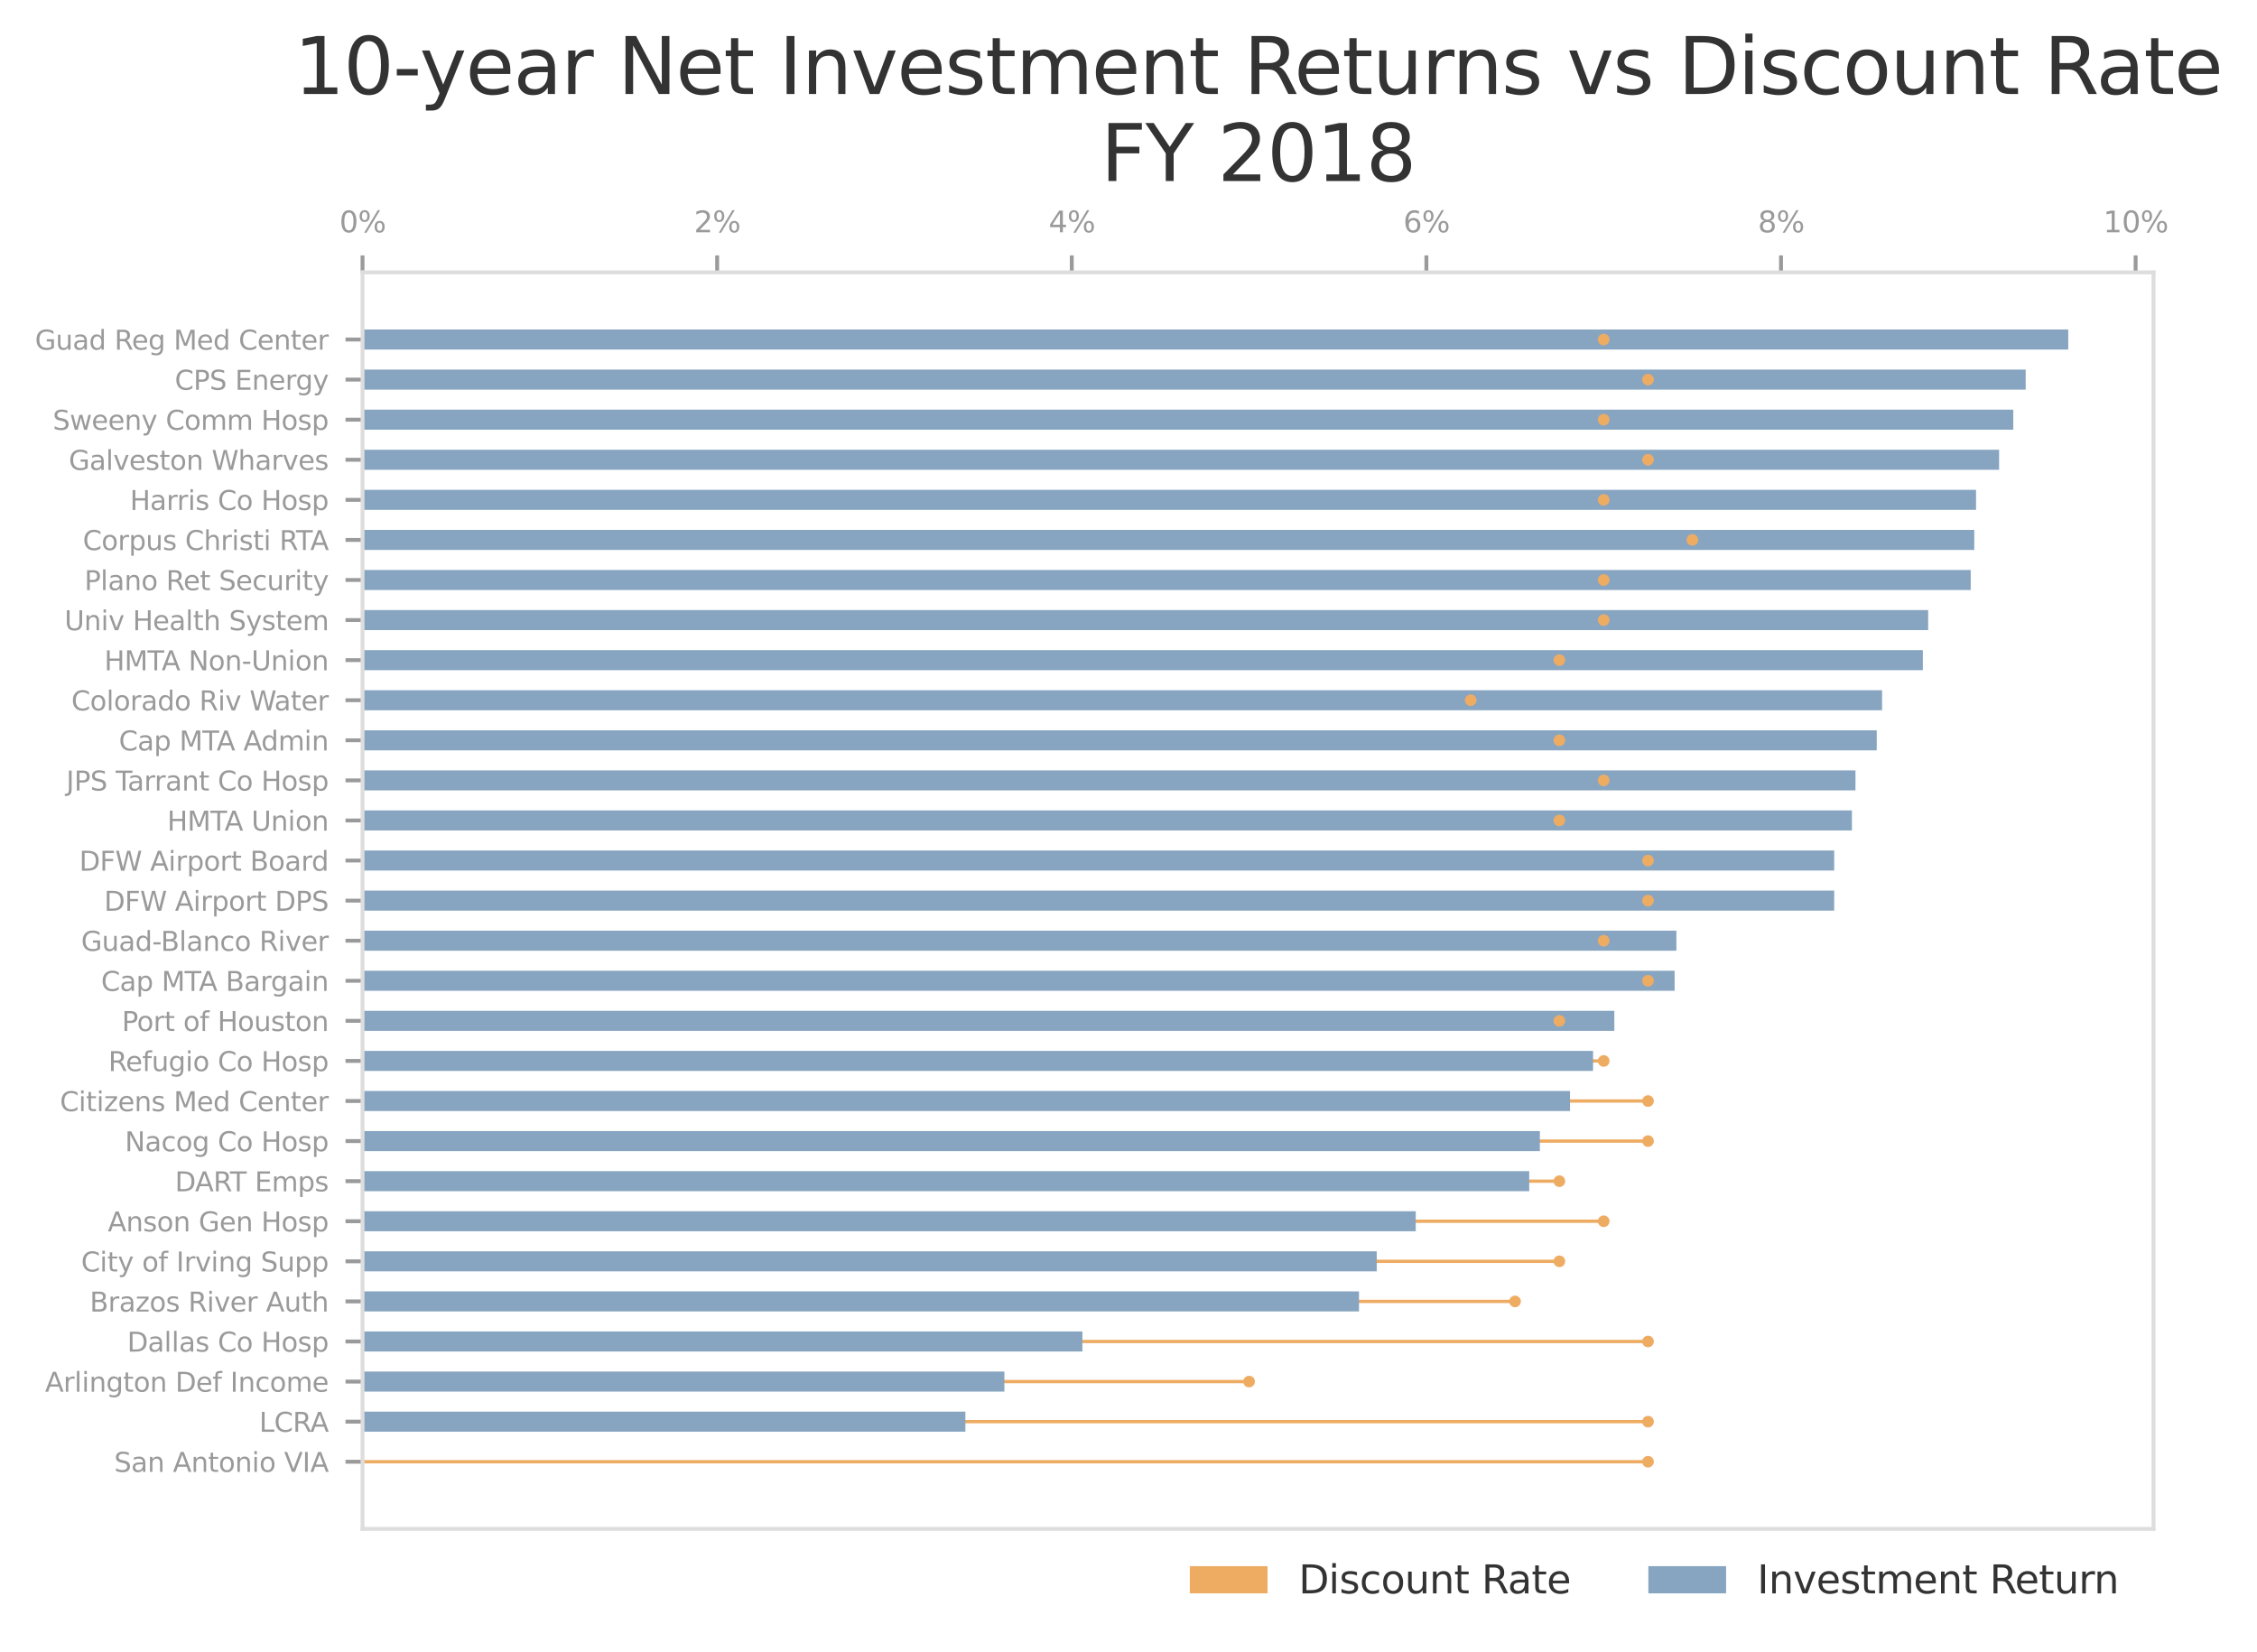 <?xml version="1.0" ?><!DOCTYPE svg  PUBLIC '-//W3C//DTD SVG 1.1//EN'  'http://www.w3.org/Graphics/SVG/1.1/DTD/svg11.dtd'><svg xmlns:xlink="http://www.w3.org/1999/xlink" xmlns="http://www.w3.org/2000/svg" width="100%" viewBox="0 0 464.659 340.119" version="1.1">
 <defs>
  <style type="text/css">*{stroke-linejoin: round; stroke-linecap: butt}</style>
 </defs>
 <g id="figure_1">
  <g id="patch_1">
   <path d="M 0 340.119  L 464.659 340.119  L 464.659 0  L 0 0  L 0 340.119  z " style="fill: none"/>
  </g>
  <g id="axes_1">
   <g id="patch_2">
    <path d="M 74.636 314.777  L 443.357 314.777  L 443.357 56.081  L 74.636 56.081  L 74.636 314.777  z " style="fill: none"/>
   </g>
   <g id="patch_3">
    <path d="M 74.636 301.299  L 339.286 301.299  L 339.286 300.611  L 74.636 300.611  z " clip-path="url(#pbb37435daf)" style="fill: #eeac63"/>
   </g>
   <g id="patch_4">
    <path d="M 74.636 293.047  L 339.286 293.047  L 339.286 292.359  L 74.636 292.359  z " clip-path="url(#pbb37435daf)" style="fill: #eeac63"/>
   </g>
   <g id="patch_5">
    <path d="M 74.636 284.795  L 257.153 284.795  L 257.153 284.107  L 74.636 284.107  z " clip-path="url(#pbb37435daf)" style="fill: #eeac63"/>
   </g>
   <g id="patch_6">
    <path d="M 74.636 276.543  L 339.286 276.543  L 339.286 275.856  L 74.636 275.856  z " clip-path="url(#pbb37435daf)" style="fill: #eeac63"/>
   </g>
   <g id="patch_7">
    <path d="M 74.636 268.291  L 311.909 268.291  L 311.909 267.604  L 74.636 267.604  z " clip-path="url(#pbb37435daf)" style="fill: #eeac63"/>
   </g>
   <g id="patch_8">
    <path d="M 74.636 260.039  L 321.034 260.039  L 321.034 259.352  L 74.636 259.352  z " clip-path="url(#pbb37435daf)" style="fill: #eeac63"/>
   </g>
   <g id="patch_9">
    <path d="M 74.636 251.788  L 330.16 251.788  L 330.16 251.1  L 74.636 251.1  z " clip-path="url(#pbb37435daf)" style="fill: #eeac63"/>
   </g>
   <g id="patch_10">
    <path d="M 74.636 243.536  L 321.034 243.536  L 321.034 242.848  L 74.636 242.848  z " clip-path="url(#pbb37435daf)" style="fill: #eeac63"/>
   </g>
   <g id="patch_11">
    <path d="M 74.636 235.284  L 339.286 235.284  L 339.286 234.596  L 74.636 234.596  z " clip-path="url(#pbb37435daf)" style="fill: #eeac63"/>
   </g>
   <g id="patch_12">
    <path d="M 74.636 227.032  L 339.286 227.032  L 339.286 226.344  L 74.636 226.344  z " clip-path="url(#pbb37435daf)" style="fill: #eeac63"/>
   </g>
   <g id="patch_13">
    <path d="M 74.636 218.78  L 330.16 218.78  L 330.16 218.093  L 74.636 218.093  z " clip-path="url(#pbb37435daf)" style="fill: #eeac63"/>
   </g>
   <g id="patch_14">
    <path d="M 74.636 210.528  L 321.034 210.528  L 321.034 209.841  L 74.636 209.841  z " clip-path="url(#pbb37435daf)" style="fill: #eeac63"/>
   </g>
   <g id="patch_15">
    <path d="M 74.636 202.276  L 339.286 202.276  L 339.286 201.589  L 74.636 201.589  z " clip-path="url(#pbb37435daf)" style="fill: #eeac63"/>
   </g>
   <g id="patch_16">
    <path d="M 74.636 194.025  L 330.16 194.025  L 330.16 193.337  L 74.636 193.337  z " clip-path="url(#pbb37435daf)" style="fill: #eeac63"/>
   </g>
   <g id="patch_17">
    <path d="M 74.636 185.773  L 339.286 185.773  L 339.286 185.085  L 74.636 185.085  z " clip-path="url(#pbb37435daf)" style="fill: #eeac63"/>
   </g>
   <g id="patch_18">
    <path d="M 74.636 177.521  L 339.286 177.521  L 339.286 176.833  L 74.636 176.833  z " clip-path="url(#pbb37435daf)" style="fill: #eeac63"/>
   </g>
   <g id="patch_19">
    <path d="M 74.636 169.269  L 321.034 169.269  L 321.034 168.581  L 74.636 168.581  z " clip-path="url(#pbb37435daf)" style="fill: #eeac63"/>
   </g>
   <g id="patch_20">
    <path d="M 74.636 161.017  L 330.16 161.017  L 330.16 160.329  L 74.636 160.329  z " clip-path="url(#pbb37435daf)" style="fill: #eeac63"/>
   </g>
   <g id="patch_21">
    <path d="M 74.636 152.765  L 321.034 152.765  L 321.034 152.078  L 74.636 152.078  z " clip-path="url(#pbb37435daf)" style="fill: #eeac63"/>
   </g>
   <g id="patch_22">
    <path d="M 74.636 144.513  L 302.783 144.513  L 302.783 143.826  L 74.636 143.826  z " clip-path="url(#pbb37435daf)" style="fill: #eeac63"/>
   </g>
   <g id="patch_23">
    <path d="M 74.636 136.262  L 321.034 136.262  L 321.034 135.574  L 74.636 135.574  z " clip-path="url(#pbb37435daf)" style="fill: #eeac63"/>
   </g>
   <g id="patch_24">
    <path d="M 74.636 128.01  L 330.16 128.01  L 330.16 127.322  L 74.636 127.322  z " clip-path="url(#pbb37435daf)" style="fill: #eeac63"/>
   </g>
   <g id="patch_25">
    <path d="M 74.636 119.758  L 330.16 119.758  L 330.16 119.07  L 74.636 119.07  z " clip-path="url(#pbb37435daf)" style="fill: #eeac63"/>
   </g>
   <g id="patch_26">
    <path d="M 74.636 111.506  L 348.412 111.506  L 348.412 110.818  L 74.636 110.818  z " clip-path="url(#pbb37435daf)" style="fill: #eeac63"/>
   </g>
   <g id="patch_27">
    <path d="M 74.636 103.254  L 330.16 103.254  L 330.16 102.566  L 74.636 102.566  z " clip-path="url(#pbb37435daf)" style="fill: #eeac63"/>
   </g>
   <g id="patch_28">
    <path d="M 74.636 95.002  L 339.286 95.002  L 339.286 94.315  L 74.636 94.315  z " clip-path="url(#pbb37435daf)" style="fill: #eeac63"/>
   </g>
   <g id="patch_29">
    <path d="M 74.636 86.75  L 330.16 86.75  L 330.16 86.063  L 74.636 86.063  z " clip-path="url(#pbb37435daf)" style="fill: #eeac63"/>
   </g>
   <g id="patch_30">
    <path d="M 74.636 78.498  L 339.286 78.498  L 339.286 77.811  L 74.636 77.811  z " clip-path="url(#pbb37435daf)" style="fill: #eeac63"/>
   </g>
   <g id="patch_31">
    <path d="M 74.636 70.247  L 330.16 70.247  L 330.16 69.559  L 74.636 69.559  z " clip-path="url(#pbb37435daf)" style="fill: #eeac63"/>
   </g>
   <g id="patch_32">
    <path d="M 74.636 303.018  L 74.636 303.018  L 74.636 298.892  L 74.636 298.892  z " clip-path="url(#pbb37435daf)" style="fill: #87a5c0"/>
   </g>
   <g id="patch_33">
    <path d="M 74.636 294.766  L 198.748 294.766  L 198.748 290.64  L 74.636 290.64  z " clip-path="url(#pbb37435daf)" style="fill: #87a5c0"/>
   </g>
   <g id="patch_34">
    <path d="M 74.636 286.514  L 206.779 286.514  L 206.779 282.388  L 74.636 282.388  z " clip-path="url(#pbb37435daf)" style="fill: #87a5c0"/>
   </g>
   <g id="patch_35">
    <path d="M 74.636 278.262  L 222.84 278.262  L 222.84 274.136  L 74.636 274.136  z " clip-path="url(#pbb37435daf)" style="fill: #87a5c0"/>
   </g>
   <g id="patch_36">
    <path d="M 74.636 270.011  L 279.786 270.011  L 279.786 265.885  L 74.636 265.885  z " clip-path="url(#pbb37435daf)" style="fill: #87a5c0"/>
   </g>
   <g id="patch_37">
    <path d="M 74.636 261.759  L 283.436 261.759  L 283.436 257.633  L 74.636 257.633  z " clip-path="url(#pbb37435daf)" style="fill: #87a5c0"/>
   </g>
   <g id="patch_38">
    <path d="M 74.636 253.507  L 291.467 253.507  L 291.467 249.381  L 74.636 249.381  z " clip-path="url(#pbb37435daf)" style="fill: #87a5c0"/>
   </g>
   <g id="patch_39">
    <path d="M 74.636 245.255  L 314.829 245.255  L 314.829 241.129  L 74.636 241.129  z " clip-path="url(#pbb37435daf)" style="fill: #87a5c0"/>
   </g>
   <g id="patch_40">
    <path d="M 74.636 237.003  L 317.019 237.003  L 317.019 232.877  L 74.636 232.877  z " clip-path="url(#pbb37435daf)" style="fill: #87a5c0"/>
   </g>
   <g id="patch_41">
    <path d="M 74.636 228.751  L 323.225 228.751  L 323.225 224.625  L 74.636 224.625  z " clip-path="url(#pbb37435daf)" style="fill: #87a5c0"/>
   </g>
   <g id="patch_42">
    <path d="M 74.636 220.499  L 327.97 220.499  L 327.97 216.373  L 74.636 216.373  z " clip-path="url(#pbb37435daf)" style="fill: #87a5c0"/>
   </g>
   <g id="patch_43">
    <path d="M 74.636 212.247  L 332.35 212.247  L 332.35 208.122  L 74.636 208.122  z " clip-path="url(#pbb37435daf)" style="fill: #87a5c0"/>
   </g>
   <g id="patch_44">
    <path d="M 74.636 203.996  L 344.762 203.996  L 344.762 199.87  L 74.636 199.87  z " clip-path="url(#pbb37435daf)" style="fill: #87a5c0"/>
   </g>
   <g id="patch_45">
    <path d="M 74.636 195.744  L 345.127 195.744  L 345.127 191.618  L 74.636 191.618  z " clip-path="url(#pbb37435daf)" style="fill: #87a5c0"/>
   </g>
   <g id="patch_46">
    <path d="M 74.636 187.492  L 377.615 187.492  L 377.615 183.366  L 74.636 183.366  z " clip-path="url(#pbb37435daf)" style="fill: #87a5c0"/>
   </g>
   <g id="patch_47">
    <path d="M 74.636 179.24  L 377.615 179.24  L 377.615 175.114  L 74.636 175.114  z " clip-path="url(#pbb37435daf)" style="fill: #87a5c0"/>
   </g>
   <g id="patch_48">
    <path d="M 74.636 170.988  L 381.265 170.988  L 381.265 166.862  L 74.636 166.862  z " clip-path="url(#pbb37435daf)" style="fill: #87a5c0"/>
   </g>
   <g id="patch_49">
    <path d="M 74.636 162.736  L 381.995 162.736  L 381.995 158.61  L 74.636 158.61  z " clip-path="url(#pbb37435daf)" style="fill: #87a5c0"/>
   </g>
   <g id="patch_50">
    <path d="M 74.636 154.484  L 386.375 154.484  L 386.375 150.358  L 74.636 150.358  z " clip-path="url(#pbb37435daf)" style="fill: #87a5c0"/>
   </g>
   <g id="patch_51">
    <path d="M 74.636 146.233  L 387.471 146.233  L 387.471 142.107  L 74.636 142.107  z " clip-path="url(#pbb37435daf)" style="fill: #87a5c0"/>
   </g>
   <g id="patch_52">
    <path d="M 74.636 137.981  L 395.866 137.981  L 395.866 133.855  L 74.636 133.855  z " clip-path="url(#pbb37435daf)" style="fill: #87a5c0"/>
   </g>
   <g id="patch_53">
    <path d="M 74.636 129.729  L 396.961 129.729  L 396.961 125.603  L 74.636 125.603  z " clip-path="url(#pbb37435daf)" style="fill: #87a5c0"/>
   </g>
   <g id="patch_54">
    <path d="M 74.636 121.477  L 405.722 121.477  L 405.722 117.351  L 74.636 117.351  z " clip-path="url(#pbb37435daf)" style="fill: #87a5c0"/>
   </g>
   <g id="patch_55">
    <path d="M 74.636 113.225  L 406.452 113.225  L 406.452 109.099  L 74.636 109.099  z " clip-path="url(#pbb37435daf)" style="fill: #87a5c0"/>
   </g>
   <g id="patch_56">
    <path d="M 74.636 104.973  L 406.817 104.973  L 406.817 100.847  L 74.636 100.847  z " clip-path="url(#pbb37435daf)" style="fill: #87a5c0"/>
   </g>
   <g id="patch_57">
    <path d="M 74.636 96.721  L 411.563 96.721  L 411.563 92.595  L 74.636 92.595  z " clip-path="url(#pbb37435daf)" style="fill: #87a5c0"/>
   </g>
   <g id="patch_58">
    <path d="M 74.636 88.469  L 414.483 88.469  L 414.483 84.344  L 74.636 84.344  z " clip-path="url(#pbb37435daf)" style="fill: #87a5c0"/>
   </g>
   <g id="patch_59">
    <path d="M 74.636 80.218  L 417.038 80.218  L 417.038 76.092  L 74.636 76.092  z " clip-path="url(#pbb37435daf)" style="fill: #87a5c0"/>
   </g>
   <g id="patch_60">
    <path d="M 74.636 71.966  L 425.799 71.966  L 425.799 67.84  L 74.636 67.84  z " clip-path="url(#pbb37435daf)" style="fill: #87a5c0"/>
   </g>
   <g id="PathCollection_1">
    <defs>
     <path id="m379f9be2e8" d="M 0 0.707  C 0.188 0.707 0.367 0.633 0.5 0.5  C 0.633 0.367 0.707 0.188 0.707 0  C 0.707 -0.188 0.633 -0.367 0.5 -0.5  C 0.367 -0.633 0.188 -0.707 0 -0.707  C -0.188 -0.707 -0.367 -0.633 -0.5 -0.5  C -0.633 -0.367 -0.707 -0.188 -0.707 0  C -0.707 0.188 -0.633 0.367 -0.5 0.5  C -0.367 0.633 -0.188 0.707 0 0.707  z " style="stroke: #eeac63"/>
    </defs>
    <g clip-path="url(#pbb37435daf)">
     <use xlink:href="#m379f9be2e8" x="339.286" y="300.955" style="fill: #eeac63; stroke: #eeac63"/>
     <use xlink:href="#m379f9be2e8" x="339.286" y="292.703" style="fill: #eeac63; stroke: #eeac63"/>
     <use xlink:href="#m379f9be2e8" x="257.153" y="284.451" style="fill: #eeac63; stroke: #eeac63"/>
     <use xlink:href="#m379f9be2e8" x="339.286" y="276.199" style="fill: #eeac63; stroke: #eeac63"/>
     <use xlink:href="#m379f9be2e8" x="311.909" y="267.948" style="fill: #eeac63; stroke: #eeac63"/>
     <use xlink:href="#m379f9be2e8" x="321.034" y="259.696" style="fill: #eeac63; stroke: #eeac63"/>
     <use xlink:href="#m379f9be2e8" x="330.16" y="251.444" style="fill: #eeac63; stroke: #eeac63"/>
     <use xlink:href="#m379f9be2e8" x="321.034" y="243.192" style="fill: #eeac63; stroke: #eeac63"/>
     <use xlink:href="#m379f9be2e8" x="339.286" y="234.94" style="fill: #eeac63; stroke: #eeac63"/>
     <use xlink:href="#m379f9be2e8" x="339.286" y="226.688" style="fill: #eeac63; stroke: #eeac63"/>
     <use xlink:href="#m379f9be2e8" x="330.16" y="218.436" style="fill: #eeac63; stroke: #eeac63"/>
     <use xlink:href="#m379f9be2e8" x="321.034" y="210.184" style="fill: #eeac63; stroke: #eeac63"/>
     <use xlink:href="#m379f9be2e8" x="339.286" y="201.933" style="fill: #eeac63; stroke: #eeac63"/>
     <use xlink:href="#m379f9be2e8" x="330.16" y="193.681" style="fill: #eeac63; stroke: #eeac63"/>
     <use xlink:href="#m379f9be2e8" x="339.286" y="185.429" style="fill: #eeac63; stroke: #eeac63"/>
     <use xlink:href="#m379f9be2e8" x="339.286" y="177.177" style="fill: #eeac63; stroke: #eeac63"/>
     <use xlink:href="#m379f9be2e8" x="321.034" y="168.925" style="fill: #eeac63; stroke: #eeac63"/>
     <use xlink:href="#m379f9be2e8" x="330.16" y="160.673" style="fill: #eeac63; stroke: #eeac63"/>
     <use xlink:href="#m379f9be2e8" x="321.034" y="152.421" style="fill: #eeac63; stroke: #eeac63"/>
     <use xlink:href="#m379f9be2e8" x="302.783" y="144.17" style="fill: #eeac63; stroke: #eeac63"/>
     <use xlink:href="#m379f9be2e8" x="321.034" y="135.918" style="fill: #eeac63; stroke: #eeac63"/>
     <use xlink:href="#m379f9be2e8" x="330.16" y="127.666" style="fill: #eeac63; stroke: #eeac63"/>
     <use xlink:href="#m379f9be2e8" x="330.16" y="119.414" style="fill: #eeac63; stroke: #eeac63"/>
     <use xlink:href="#m379f9be2e8" x="348.412" y="111.162" style="fill: #eeac63; stroke: #eeac63"/>
     <use xlink:href="#m379f9be2e8" x="330.16" y="102.91" style="fill: #eeac63; stroke: #eeac63"/>
     <use xlink:href="#m379f9be2e8" x="339.286" y="94.658" style="fill: #eeac63; stroke: #eeac63"/>
     <use xlink:href="#m379f9be2e8" x="330.16" y="86.406" style="fill: #eeac63; stroke: #eeac63"/>
     <use xlink:href="#m379f9be2e8" x="339.286" y="78.155" style="fill: #eeac63; stroke: #eeac63"/>
     <use xlink:href="#m379f9be2e8" x="330.16" y="69.903" style="fill: #eeac63; stroke: #eeac63"/>
    </g>
   </g>
   <g id="matplotlib.axis_1">
    <g id="xtick_1">
     <g id="line2d_1">
      <defs>
       <path id="m98c103e603" d="M 0 0  L 0 -3.5  " style="stroke: #9a9a9a; stroke-width: 0.8"/>
      </defs>
      <g>
       <use xlink:href="#m98c103e603" x="74.636" y="56.081" style="fill: #9a9a9a; stroke: #9a9a9a; stroke-width: 0.8"/>
      </g>
     </g>
     <g id="text_1">
      <!-- 0% -->
      <g style="fill: #9a9a9a" transform="translate(69.877 47.833) scale(0.06 -0.06)">
       <defs>
        <path id="DejaVuSans-30" d="M 2034 4250  Q 1547 4250 1301 3770  Q 1056 3291 1056 2328  Q 1056 1369 1301 889  Q 1547 409 2034 409  Q 2525 409 2770 889  Q 3016 1369 3016 2328  Q 3016 3291 2770 3770  Q 2525 4250 2034 4250  z M 2034 4750  Q 2819 4750 3233 4129  Q 3647 3509 3647 2328  Q 3647 1150 3233 529  Q 2819 -91 2034 -91  Q 1250 -91 836 529  Q 422 1150 422 2328  Q 422 3509 836 4129  Q 1250 4750 2034 4750  z " transform="scale(0.016)"/>
        <path id="DejaVuSans-25" d="M 4653 2053  Q 4381 2053 4226 1822  Q 4072 1591 4072 1178  Q 4072 772 4226 539  Q 4381 306 4653 306  Q 4919 306 5073 539  Q 5228 772 5228 1178  Q 5228 1588 5073 1820  Q 4919 2053 4653 2053  z M 4653 2450  Q 5147 2450 5437 2106  Q 5728 1763 5728 1178  Q 5728 594 5436 251  Q 5144 -91 4653 -91  Q 4153 -91 3862 251  Q 3572 594 3572 1178  Q 3572 1766 3864 2108  Q 4156 2450 4653 2450  z M 1428 4353  Q 1159 4353 1004 4120  Q 850 3888 850 3481  Q 850 3069 1003 2837  Q 1156 2606 1428 2606  Q 1700 2606 1854 2837  Q 2009 3069 2009 3481  Q 2009 3884 1853 4118  Q 1697 4353 1428 4353  z M 4250 4750  L 4750 4750  L 1831 -91  L 1331 -91  L 4250 4750  z M 1428 4750  Q 1922 4750 2215 4408  Q 2509 4066 2509 3481  Q 2509 2891 2217 2550  Q 1925 2209 1428 2209  Q 931 2209 642 2551  Q 353 2894 353 3481  Q 353 4063 643 4406  Q 934 4750 1428 4750  z " transform="scale(0.016)"/>
       </defs>
       <use xlink:href="#DejaVuSans-30"/>
       <use xlink:href="#DejaVuSans-25" x="63.623"/>
      </g>
     </g>
    </g>
    <g id="xtick_2">
     <g id="line2d_2">
      <g>
       <use xlink:href="#m98c103e603" x="147.643" y="56.081" style="fill: #9a9a9a; stroke: #9a9a9a; stroke-width: 0.8"/>
      </g>
     </g>
     <g id="text_2">
      <!-- 2% -->
      <g style="fill: #9a9a9a" transform="translate(142.884 47.833) scale(0.06 -0.06)">
       <defs>
        <path id="DejaVuSans-32" d="M 1228 531  L 3431 531  L 3431 0  L 469 0  L 469 531  Q 828 903 1448 1529  Q 2069 2156 2228 2338  Q 2531 2678 2651 2914  Q 2772 3150 2772 3378  Q 2772 3750 2511 3984  Q 2250 4219 1831 4219  Q 1534 4219 1204 4116  Q 875 4013 500 3803  L 500 4441  Q 881 4594 1212 4672  Q 1544 4750 1819 4750  Q 2544 4750 2975 4387  Q 3406 4025 3406 3419  Q 3406 3131 3298 2873  Q 3191 2616 2906 2266  Q 2828 2175 2409 1742  Q 1991 1309 1228 531  z " transform="scale(0.016)"/>
       </defs>
       <use xlink:href="#DejaVuSans-32"/>
       <use xlink:href="#DejaVuSans-25" x="63.623"/>
      </g>
     </g>
    </g>
    <g id="xtick_3">
     <g id="line2d_3">
      <g>
       <use xlink:href="#m98c103e603" x="220.65" y="56.081" style="fill: #9a9a9a; stroke: #9a9a9a; stroke-width: 0.8"/>
      </g>
     </g>
     <g id="text_3">
      <!-- 4% -->
      <g style="fill: #9a9a9a" transform="translate(215.891 47.833) scale(0.06 -0.06)">
       <defs>
        <path id="DejaVuSans-34" d="M 2419 4116  L 825 1625  L 2419 1625  L 2419 4116  z M 2253 4666  L 3047 4666  L 3047 1625  L 3713 1625  L 3713 1100  L 3047 1100  L 3047 0  L 2419 0  L 2419 1100  L 313 1100  L 313 1709  L 2253 4666  z " transform="scale(0.016)"/>
       </defs>
       <use xlink:href="#DejaVuSans-34"/>
       <use xlink:href="#DejaVuSans-25" x="63.623"/>
      </g>
     </g>
    </g>
    <g id="xtick_4">
     <g id="line2d_4">
      <g>
       <use xlink:href="#m98c103e603" x="293.657" y="56.081" style="fill: #9a9a9a; stroke: #9a9a9a; stroke-width: 0.8"/>
      </g>
     </g>
     <g id="text_4">
      <!-- 6% -->
      <g style="fill: #9a9a9a" transform="translate(288.898 47.833) scale(0.06 -0.06)">
       <defs>
        <path id="DejaVuSans-36" d="M 2113 2584  Q 1688 2584 1439 2293  Q 1191 2003 1191 1497  Q 1191 994 1439 701  Q 1688 409 2113 409  Q 2538 409 2786 701  Q 3034 994 3034 1497  Q 3034 2003 2786 2293  Q 2538 2584 2113 2584  z M 3366 4563  L 3366 3988  Q 3128 4100 2886 4159  Q 2644 4219 2406 4219  Q 1781 4219 1451 3797  Q 1122 3375 1075 2522  Q 1259 2794 1537 2939  Q 1816 3084 2150 3084  Q 2853 3084 3261 2657  Q 3669 2231 3669 1497  Q 3669 778 3244 343  Q 2819 -91 2113 -91  Q 1303 -91 875 529  Q 447 1150 447 2328  Q 447 3434 972 4092  Q 1497 4750 2381 4750  Q 2619 4750 2861 4703  Q 3103 4656 3366 4563  z " transform="scale(0.016)"/>
       </defs>
       <use xlink:href="#DejaVuSans-36"/>
       <use xlink:href="#DejaVuSans-25" x="63.623"/>
      </g>
     </g>
    </g>
    <g id="xtick_5">
     <g id="line2d_5">
      <g>
       <use xlink:href="#m98c103e603" x="366.664" y="56.081" style="fill: #9a9a9a; stroke: #9a9a9a; stroke-width: 0.8"/>
      </g>
     </g>
     <g id="text_5">
      <!-- 8% -->
      <g style="fill: #9a9a9a" transform="translate(361.904 47.833) scale(0.06 -0.06)">
       <defs>
        <path id="DejaVuSans-38" d="M 2034 2216  Q 1584 2216 1326 1975  Q 1069 1734 1069 1313  Q 1069 891 1326 650  Q 1584 409 2034 409  Q 2484 409 2743 651  Q 3003 894 3003 1313  Q 3003 1734 2745 1975  Q 2488 2216 2034 2216  z M 1403 2484  Q 997 2584 770 2862  Q 544 3141 544 3541  Q 544 4100 942 4425  Q 1341 4750 2034 4750  Q 2731 4750 3128 4425  Q 3525 4100 3525 3541  Q 3525 3141 3298 2862  Q 3072 2584 2669 2484  Q 3125 2378 3379 2068  Q 3634 1759 3634 1313  Q 3634 634 3220 271  Q 2806 -91 2034 -91  Q 1263 -91 848 271  Q 434 634 434 1313  Q 434 1759 690 2068  Q 947 2378 1403 2484  z M 1172 3481  Q 1172 3119 1398 2916  Q 1625 2713 2034 2713  Q 2441 2713 2670 2916  Q 2900 3119 2900 3481  Q 2900 3844 2670 4047  Q 2441 4250 2034 4250  Q 1625 4250 1398 4047  Q 1172 3844 1172 3481  z " transform="scale(0.016)"/>
       </defs>
       <use xlink:href="#DejaVuSans-38"/>
       <use xlink:href="#DejaVuSans-25" x="63.623"/>
      </g>
     </g>
    </g>
    <g id="xtick_6">
     <g id="line2d_6">
      <g>
       <use xlink:href="#m98c103e603" x="439.67" y="56.081" style="fill: #9a9a9a; stroke: #9a9a9a; stroke-width: 0.8"/>
      </g>
     </g>
     <g id="text_6">
      <!-- 10% -->
      <g style="fill: #9a9a9a" transform="translate(433.002 47.833) scale(0.06 -0.06)">
       <defs>
        <path id="DejaVuSans-31" d="M 794 531  L 1825 531  L 1825 4091  L 703 3866  L 703 4441  L 1819 4666  L 2450 4666  L 2450 531  L 3481 531  L 3481 0  L 794 0  L 794 531  z " transform="scale(0.016)"/>
       </defs>
       <use xlink:href="#DejaVuSans-31"/>
       <use xlink:href="#DejaVuSans-30" x="63.623"/>
       <use xlink:href="#DejaVuSans-25" x="127.246"/>
      </g>
     </g>
    </g>
   </g>
   <g id="matplotlib.axis_2">
    <g id="ytick_1">
     <g id="line2d_7">
      <defs>
       <path id="m9b81798ad7" d="M 0 0  L -3.5 0  " style="stroke: #9a9a9a; stroke-width: 0.8"/>
      </defs>
      <g>
       <use xlink:href="#m9b81798ad7" x="74.636" y="300.955" style="fill: #9a9a9a; stroke: #9a9a9a; stroke-width: 0.8"/>
      </g>
     </g>
     <g id="text_7">
      <!-- San Antonio VIA -->
      <g style="fill: #9a9a9a" transform="translate(23.497 303.045) scale(0.055 -0.055)">
       <defs>
        <path id="DejaVuSans-53" d="M 3425 4513  L 3425 3897  Q 3066 4069 2747 4153  Q 2428 4238 2131 4238  Q 1616 4238 1336 4038  Q 1056 3838 1056 3469  Q 1056 3159 1242 3001  Q 1428 2844 1947 2747  L 2328 2669  Q 3034 2534 3370 2195  Q 3706 1856 3706 1288  Q 3706 609 3251 259  Q 2797 -91 1919 -91  Q 1588 -91 1214 -16  Q 841 59 441 206  L 441 856  Q 825 641 1194 531  Q 1563 422 1919 422  Q 2459 422 2753 634  Q 3047 847 3047 1241  Q 3047 1584 2836 1778  Q 2625 1972 2144 2069  L 1759 2144  Q 1053 2284 737 2584  Q 422 2884 422 3419  Q 422 4038 858 4394  Q 1294 4750 2059 4750  Q 2388 4750 2728 4690  Q 3069 4631 3425 4513  z " transform="scale(0.016)"/>
        <path id="DejaVuSans-61" d="M 2194 1759  Q 1497 1759 1228 1600  Q 959 1441 959 1056  Q 959 750 1161 570  Q 1363 391 1709 391  Q 2188 391 2477 730  Q 2766 1069 2766 1631  L 2766 1759  L 2194 1759  z M 3341 1997  L 3341 0  L 2766 0  L 2766 531  Q 2569 213 2275 61  Q 1981 -91 1556 -91  Q 1019 -91 701 211  Q 384 513 384 1019  Q 384 1609 779 1909  Q 1175 2209 1959 2209  L 2766 2209  L 2766 2266  Q 2766 2663 2505 2880  Q 2244 3097 1772 3097  Q 1472 3097 1187 3025  Q 903 2953 641 2809  L 641 3341  Q 956 3463 1253 3523  Q 1550 3584 1831 3584  Q 2591 3584 2966 3190  Q 3341 2797 3341 1997  z " transform="scale(0.016)"/>
        <path id="DejaVuSans-6e" d="M 3513 2113  L 3513 0  L 2938 0  L 2938 2094  Q 2938 2591 2744 2837  Q 2550 3084 2163 3084  Q 1697 3084 1428 2787  Q 1159 2491 1159 1978  L 1159 0  L 581 0  L 581 3500  L 1159 3500  L 1159 2956  Q 1366 3272 1645 3428  Q 1925 3584 2291 3584  Q 2894 3584 3203 3211  Q 3513 2838 3513 2113  z " transform="scale(0.016)"/>
        <path id="DejaVuSans-20" transform="scale(0.016)"/>
        <path id="DejaVuSans-41" d="M 2188 4044  L 1331 1722  L 3047 1722  L 2188 4044  z M 1831 4666  L 2547 4666  L 4325 0  L 3669 0  L 3244 1197  L 1141 1197  L 716 0  L 50 0  L 1831 4666  z " transform="scale(0.016)"/>
        <path id="DejaVuSans-74" d="M 1172 4494  L 1172 3500  L 2356 3500  L 2356 3053  L 1172 3053  L 1172 1153  Q 1172 725 1289 603  Q 1406 481 1766 481  L 2356 481  L 2356 0  L 1766 0  Q 1100 0 847 248  Q 594 497 594 1153  L 594 3053  L 172 3053  L 172 3500  L 594 3500  L 594 4494  L 1172 4494  z " transform="scale(0.016)"/>
        <path id="DejaVuSans-6f" d="M 1959 3097  Q 1497 3097 1228 2736  Q 959 2375 959 1747  Q 959 1119 1226 758  Q 1494 397 1959 397  Q 2419 397 2687 759  Q 2956 1122 2956 1747  Q 2956 2369 2687 2733  Q 2419 3097 1959 3097  z M 1959 3584  Q 2709 3584 3137 3096  Q 3566 2609 3566 1747  Q 3566 888 3137 398  Q 2709 -91 1959 -91  Q 1206 -91 779 398  Q 353 888 353 1747  Q 353 2609 779 3096  Q 1206 3584 1959 3584  z " transform="scale(0.016)"/>
        <path id="DejaVuSans-69" d="M 603 3500  L 1178 3500  L 1178 0  L 603 0  L 603 3500  z M 603 4863  L 1178 4863  L 1178 4134  L 603 4134  L 603 4863  z " transform="scale(0.016)"/>
        <path id="DejaVuSans-56" d="M 1831 0  L 50 4666  L 709 4666  L 2188 738  L 3669 4666  L 4325 4666  L 2547 0  L 1831 0  z " transform="scale(0.016)"/>
        <path id="DejaVuSans-49" d="M 628 4666  L 1259 4666  L 1259 0  L 628 0  L 628 4666  z " transform="scale(0.016)"/>
       </defs>
       <use xlink:href="#DejaVuSans-53"/>
       <use xlink:href="#DejaVuSans-61" x="63.477"/>
       <use xlink:href="#DejaVuSans-6e" x="124.756"/>
       <use xlink:href="#DejaVuSans-20" x="188.135"/>
       <use xlink:href="#DejaVuSans-41" x="219.922"/>
       <use xlink:href="#DejaVuSans-6e" x="288.33"/>
       <use xlink:href="#DejaVuSans-74" x="351.709"/>
       <use xlink:href="#DejaVuSans-6f" x="390.918"/>
       <use xlink:href="#DejaVuSans-6e" x="452.1"/>
       <use xlink:href="#DejaVuSans-69" x="515.479"/>
       <use xlink:href="#DejaVuSans-6f" x="543.262"/>
       <use xlink:href="#DejaVuSans-20" x="604.443"/>
       <use xlink:href="#DejaVuSans-56" x="636.23"/>
       <use xlink:href="#DejaVuSans-49" x="704.639"/>
       <use xlink:href="#DejaVuSans-41" x="734.131"/>
      </g>
     </g>
    </g>
    <g id="ytick_2">
     <g id="line2d_8">
      <g>
       <use xlink:href="#m9b81798ad7" x="74.636" y="292.703" style="fill: #9a9a9a; stroke: #9a9a9a; stroke-width: 0.8"/>
      </g>
     </g>
     <g id="text_8">
      <!-- LCRA -->
      <g style="fill: #9a9a9a" transform="translate(53.367 294.793) scale(0.055 -0.055)">
       <defs>
        <path id="DejaVuSans-4c" d="M 628 4666  L 1259 4666  L 1259 531  L 3531 531  L 3531 0  L 628 0  L 628 4666  z " transform="scale(0.016)"/>
        <path id="DejaVuSans-43" d="M 4122 4306  L 4122 3641  Q 3803 3938 3442 4084  Q 3081 4231 2675 4231  Q 1875 4231 1450 3742  Q 1025 3253 1025 2328  Q 1025 1406 1450 917  Q 1875 428 2675 428  Q 3081 428 3442 575  Q 3803 722 4122 1019  L 4122 359  Q 3791 134 3420 21  Q 3050 -91 2638 -91  Q 1578 -91 968 557  Q 359 1206 359 2328  Q 359 3453 968 4101  Q 1578 4750 2638 4750  Q 3056 4750 3426 4639  Q 3797 4528 4122 4306  z " transform="scale(0.016)"/>
        <path id="DejaVuSans-52" d="M 2841 2188  Q 3044 2119 3236 1894  Q 3428 1669 3622 1275  L 4263 0  L 3584 0  L 2988 1197  Q 2756 1666 2539 1819  Q 2322 1972 1947 1972  L 1259 1972  L 1259 0  L 628 0  L 628 4666  L 2053 4666  Q 2853 4666 3247 4331  Q 3641 3997 3641 3322  Q 3641 2881 3436 2590  Q 3231 2300 2841 2188  z M 1259 4147  L 1259 2491  L 2053 2491  Q 2509 2491 2742 2702  Q 2975 2913 2975 3322  Q 2975 3731 2742 3939  Q 2509 4147 2053 4147  L 1259 4147  z " transform="scale(0.016)"/>
       </defs>
       <use xlink:href="#DejaVuSans-4c"/>
       <use xlink:href="#DejaVuSans-43" x="55.713"/>
       <use xlink:href="#DejaVuSans-52" x="125.537"/>
       <use xlink:href="#DejaVuSans-41" x="191.02"/>
      </g>
     </g>
    </g>
    <g id="ytick_3">
     <g id="line2d_9">
      <g>
       <use xlink:href="#m9b81798ad7" x="74.636" y="284.451" style="fill: #9a9a9a; stroke: #9a9a9a; stroke-width: 0.8"/>
      </g>
     </g>
     <g id="text_9">
      <!-- Arlington Def Income -->
      <g style="fill: #9a9a9a" transform="translate(9.282 286.541) scale(0.055 -0.055)">
       <defs>
        <path id="DejaVuSans-72" d="M 2631 2963  Q 2534 3019 2420 3045  Q 2306 3072 2169 3072  Q 1681 3072 1420 2755  Q 1159 2438 1159 1844  L 1159 0  L 581 0  L 581 3500  L 1159 3500  L 1159 2956  Q 1341 3275 1631 3429  Q 1922 3584 2338 3584  Q 2397 3584 2469 3576  Q 2541 3569 2628 3553  L 2631 2963  z " transform="scale(0.016)"/>
        <path id="DejaVuSans-6c" d="M 603 4863  L 1178 4863  L 1178 0  L 603 0  L 603 4863  z " transform="scale(0.016)"/>
        <path id="DejaVuSans-67" d="M 2906 1791  Q 2906 2416 2648 2759  Q 2391 3103 1925 3103  Q 1463 3103 1205 2759  Q 947 2416 947 1791  Q 947 1169 1205 825  Q 1463 481 1925 481  Q 2391 481 2648 825  Q 2906 1169 2906 1791  z M 3481 434  Q 3481 -459 3084 -895  Q 2688 -1331 1869 -1331  Q 1566 -1331 1297 -1286  Q 1028 -1241 775 -1147  L 775 -588  Q 1028 -725 1275 -790  Q 1522 -856 1778 -856  Q 2344 -856 2625 -561  Q 2906 -266 2906 331  L 2906 616  Q 2728 306 2450 153  Q 2172 0 1784 0  Q 1141 0 747 490  Q 353 981 353 1791  Q 353 2603 747 3093  Q 1141 3584 1784 3584  Q 2172 3584 2450 3431  Q 2728 3278 2906 2969  L 2906 3500  L 3481 3500  L 3481 434  z " transform="scale(0.016)"/>
        <path id="DejaVuSans-44" d="M 1259 4147  L 1259 519  L 2022 519  Q 2988 519 3436 956  Q 3884 1394 3884 2338  Q 3884 3275 3436 3711  Q 2988 4147 2022 4147  L 1259 4147  z M 628 4666  L 1925 4666  Q 3281 4666 3915 4102  Q 4550 3538 4550 2338  Q 4550 1131 3912 565  Q 3275 0 1925 0  L 628 0  L 628 4666  z " transform="scale(0.016)"/>
        <path id="DejaVuSans-65" d="M 3597 1894  L 3597 1613  L 953 1613  Q 991 1019 1311 708  Q 1631 397 2203 397  Q 2534 397 2845 478  Q 3156 559 3463 722  L 3463 178  Q 3153 47 2828 -22  Q 2503 -91 2169 -91  Q 1331 -91 842 396  Q 353 884 353 1716  Q 353 2575 817 3079  Q 1281 3584 2069 3584  Q 2775 3584 3186 3129  Q 3597 2675 3597 1894  z M 3022 2063  Q 3016 2534 2758 2815  Q 2500 3097 2075 3097  Q 1594 3097 1305 2825  Q 1016 2553 972 2059  L 3022 2063  z " transform="scale(0.016)"/>
        <path id="DejaVuSans-66" d="M 2375 4863  L 2375 4384  L 1825 4384  Q 1516 4384 1395 4259  Q 1275 4134 1275 3809  L 1275 3500  L 2222 3500  L 2222 3053  L 1275 3053  L 1275 0  L 697 0  L 697 3053  L 147 3053  L 147 3500  L 697 3500  L 697 3744  Q 697 4328 969 4595  Q 1241 4863 1831 4863  L 2375 4863  z " transform="scale(0.016)"/>
        <path id="DejaVuSans-63" d="M 3122 3366  L 3122 2828  Q 2878 2963 2633 3030  Q 2388 3097 2138 3097  Q 1578 3097 1268 2742  Q 959 2388 959 1747  Q 959 1106 1268 751  Q 1578 397 2138 397  Q 2388 397 2633 464  Q 2878 531 3122 666  L 3122 134  Q 2881 22 2623 -34  Q 2366 -91 2075 -91  Q 1284 -91 818 406  Q 353 903 353 1747  Q 353 2603 823 3093  Q 1294 3584 2113 3584  Q 2378 3584 2631 3529  Q 2884 3475 3122 3366  z " transform="scale(0.016)"/>
        <path id="DejaVuSans-6d" d="M 3328 2828  Q 3544 3216 3844 3400  Q 4144 3584 4550 3584  Q 5097 3584 5394 3201  Q 5691 2819 5691 2113  L 5691 0  L 5113 0  L 5113 2094  Q 5113 2597 4934 2840  Q 4756 3084 4391 3084  Q 3944 3084 3684 2787  Q 3425 2491 3425 1978  L 3425 0  L 2847 0  L 2847 2094  Q 2847 2600 2669 2842  Q 2491 3084 2119 3084  Q 1678 3084 1418 2786  Q 1159 2488 1159 1978  L 1159 0  L 581 0  L 581 3500  L 1159 3500  L 1159 2956  Q 1356 3278 1631 3431  Q 1906 3584 2284 3584  Q 2666 3584 2933 3390  Q 3200 3197 3328 2828  z " transform="scale(0.016)"/>
       </defs>
       <use xlink:href="#DejaVuSans-41"/>
       <use xlink:href="#DejaVuSans-72" x="68.408"/>
       <use xlink:href="#DejaVuSans-6c" x="109.521"/>
       <use xlink:href="#DejaVuSans-69" x="137.305"/>
       <use xlink:href="#DejaVuSans-6e" x="165.088"/>
       <use xlink:href="#DejaVuSans-67" x="228.467"/>
       <use xlink:href="#DejaVuSans-74" x="291.943"/>
       <use xlink:href="#DejaVuSans-6f" x="331.152"/>
       <use xlink:href="#DejaVuSans-6e" x="392.334"/>
       <use xlink:href="#DejaVuSans-20" x="455.713"/>
       <use xlink:href="#DejaVuSans-44" x="487.5"/>
       <use xlink:href="#DejaVuSans-65" x="564.502"/>
       <use xlink:href="#DejaVuSans-66" x="626.025"/>
       <use xlink:href="#DejaVuSans-20" x="661.23"/>
       <use xlink:href="#DejaVuSans-49" x="693.018"/>
       <use xlink:href="#DejaVuSans-6e" x="722.51"/>
       <use xlink:href="#DejaVuSans-63" x="785.889"/>
       <use xlink:href="#DejaVuSans-6f" x="840.869"/>
       <use xlink:href="#DejaVuSans-6d" x="902.051"/>
       <use xlink:href="#DejaVuSans-65" x="999.463"/>
      </g>
     </g>
    </g>
    <g id="ytick_4">
     <g id="line2d_10">
      <g>
       <use xlink:href="#m9b81798ad7" x="74.636" y="276.199" style="fill: #9a9a9a; stroke: #9a9a9a; stroke-width: 0.8"/>
      </g>
     </g>
     <g id="text_10">
      <!-- Dallas Co Hosp -->
      <g style="fill: #9a9a9a" transform="translate(26.179 278.289) scale(0.055 -0.055)">
       <defs>
        <path id="DejaVuSans-73" d="M 2834 3397  L 2834 2853  Q 2591 2978 2328 3040  Q 2066 3103 1784 3103  Q 1356 3103 1142 2972  Q 928 2841 928 2578  Q 928 2378 1081 2264  Q 1234 2150 1697 2047  L 1894 2003  Q 2506 1872 2764 1633  Q 3022 1394 3022 966  Q 3022 478 2636 193  Q 2250 -91 1575 -91  Q 1294 -91 989 -36  Q 684 19 347 128  L 347 722  Q 666 556 975 473  Q 1284 391 1588 391  Q 1994 391 2212 530  Q 2431 669 2431 922  Q 2431 1156 2273 1281  Q 2116 1406 1581 1522  L 1381 1569  Q 847 1681 609 1914  Q 372 2147 372 2553  Q 372 3047 722 3315  Q 1072 3584 1716 3584  Q 2034 3584 2315 3537  Q 2597 3491 2834 3397  z " transform="scale(0.016)"/>
        <path id="DejaVuSans-48" d="M 628 4666  L 1259 4666  L 1259 2753  L 3553 2753  L 3553 4666  L 4184 4666  L 4184 0  L 3553 0  L 3553 2222  L 1259 2222  L 1259 0  L 628 0  L 628 4666  z " transform="scale(0.016)"/>
        <path id="DejaVuSans-70" d="M 1159 525  L 1159 -1331  L 581 -1331  L 581 3500  L 1159 3500  L 1159 2969  Q 1341 3281 1617 3432  Q 1894 3584 2278 3584  Q 2916 3584 3314 3078  Q 3713 2572 3713 1747  Q 3713 922 3314 415  Q 2916 -91 2278 -91  Q 1894 -91 1617 61  Q 1341 213 1159 525  z M 3116 1747  Q 3116 2381 2855 2742  Q 2594 3103 2138 3103  Q 1681 3103 1420 2742  Q 1159 2381 1159 1747  Q 1159 1113 1420 752  Q 1681 391 2138 391  Q 2594 391 2855 752  Q 3116 1113 3116 1747  z " transform="scale(0.016)"/>
       </defs>
       <use xlink:href="#DejaVuSans-44"/>
       <use xlink:href="#DejaVuSans-61" x="77.002"/>
       <use xlink:href="#DejaVuSans-6c" x="138.281"/>
       <use xlink:href="#DejaVuSans-6c" x="166.064"/>
       <use xlink:href="#DejaVuSans-61" x="193.848"/>
       <use xlink:href="#DejaVuSans-73" x="255.127"/>
       <use xlink:href="#DejaVuSans-20" x="307.227"/>
       <use xlink:href="#DejaVuSans-43" x="339.014"/>
       <use xlink:href="#DejaVuSans-6f" x="408.838"/>
       <use xlink:href="#DejaVuSans-20" x="470.02"/>
       <use xlink:href="#DejaVuSans-48" x="501.807"/>
       <use xlink:href="#DejaVuSans-6f" x="577.002"/>
       <use xlink:href="#DejaVuSans-73" x="638.184"/>
       <use xlink:href="#DejaVuSans-70" x="690.283"/>
      </g>
     </g>
    </g>
    <g id="ytick_5">
     <g id="line2d_11">
      <g>
       <use xlink:href="#m9b81798ad7" x="74.636" y="267.948" style="fill: #9a9a9a; stroke: #9a9a9a; stroke-width: 0.8"/>
      </g>
     </g>
     <g id="text_11">
      <!-- Brazos River Auth -->
      <g style="fill: #9a9a9a" transform="translate(18.478 270.037) scale(0.055 -0.055)">
       <defs>
        <path id="DejaVuSans-42" d="M 1259 2228  L 1259 519  L 2272 519  Q 2781 519 3026 730  Q 3272 941 3272 1375  Q 3272 1813 3026 2020  Q 2781 2228 2272 2228  L 1259 2228  z M 1259 4147  L 1259 2741  L 2194 2741  Q 2656 2741 2882 2914  Q 3109 3088 3109 3444  Q 3109 3797 2882 3972  Q 2656 4147 2194 4147  L 1259 4147  z M 628 4666  L 2241 4666  Q 2963 4666 3353 4366  Q 3744 4066 3744 3513  Q 3744 3084 3544 2831  Q 3344 2578 2956 2516  Q 3422 2416 3680 2098  Q 3938 1781 3938 1306  Q 3938 681 3513 340  Q 3088 0 2303 0  L 628 0  L 628 4666  z " transform="scale(0.016)"/>
        <path id="DejaVuSans-7a" d="M 353 3500  L 3084 3500  L 3084 2975  L 922 459  L 3084 459  L 3084 0  L 275 0  L 275 525  L 2438 3041  L 353 3041  L 353 3500  z " transform="scale(0.016)"/>
        <path id="DejaVuSans-76" d="M 191 3500  L 800 3500  L 1894 563  L 2988 3500  L 3597 3500  L 2284 0  L 1503 0  L 191 3500  z " transform="scale(0.016)"/>
        <path id="DejaVuSans-75" d="M 544 1381  L 544 3500  L 1119 3500  L 1119 1403  Q 1119 906 1312 657  Q 1506 409 1894 409  Q 2359 409 2629 706  Q 2900 1003 2900 1516  L 2900 3500  L 3475 3500  L 3475 0  L 2900 0  L 2900 538  Q 2691 219 2414 64  Q 2138 -91 1772 -91  Q 1169 -91 856 284  Q 544 659 544 1381  z M 1991 3584  L 1991 3584  z " transform="scale(0.016)"/>
        <path id="DejaVuSans-68" d="M 3513 2113  L 3513 0  L 2938 0  L 2938 2094  Q 2938 2591 2744 2837  Q 2550 3084 2163 3084  Q 1697 3084 1428 2787  Q 1159 2491 1159 1978  L 1159 0  L 581 0  L 581 4863  L 1159 4863  L 1159 2956  Q 1366 3272 1645 3428  Q 1925 3584 2291 3584  Q 2894 3584 3203 3211  Q 3513 2838 3513 2113  z " transform="scale(0.016)"/>
       </defs>
       <use xlink:href="#DejaVuSans-42"/>
       <use xlink:href="#DejaVuSans-72" x="68.604"/>
       <use xlink:href="#DejaVuSans-61" x="109.717"/>
       <use xlink:href="#DejaVuSans-7a" x="170.996"/>
       <use xlink:href="#DejaVuSans-6f" x="223.486"/>
       <use xlink:href="#DejaVuSans-73" x="284.668"/>
       <use xlink:href="#DejaVuSans-20" x="336.768"/>
       <use xlink:href="#DejaVuSans-52" x="368.555"/>
       <use xlink:href="#DejaVuSans-69" x="438.037"/>
       <use xlink:href="#DejaVuSans-76" x="465.82"/>
       <use xlink:href="#DejaVuSans-65" x="525"/>
       <use xlink:href="#DejaVuSans-72" x="586.523"/>
       <use xlink:href="#DejaVuSans-20" x="627.637"/>
       <use xlink:href="#DejaVuSans-41" x="659.424"/>
       <use xlink:href="#DejaVuSans-75" x="727.832"/>
       <use xlink:href="#DejaVuSans-74" x="791.211"/>
       <use xlink:href="#DejaVuSans-68" x="830.42"/>
      </g>
     </g>
    </g>
    <g id="ytick_6">
     <g id="line2d_12">
      <g>
       <use xlink:href="#m9b81798ad7" x="74.636" y="259.696" style="fill: #9a9a9a; stroke: #9a9a9a; stroke-width: 0.8"/>
      </g>
     </g>
     <g id="text_12">
      <!-- City of Irving Supp -->
      <g style="fill: #9a9a9a" transform="translate(16.706 261.785) scale(0.055 -0.055)">
       <defs>
        <path id="DejaVuSans-79" d="M 2059 -325  Q 1816 -950 1584 -1140  Q 1353 -1331 966 -1331  L 506 -1331  L 506 -850  L 844 -850  Q 1081 -850 1212 -737  Q 1344 -625 1503 -206  L 1606 56  L 191 3500  L 800 3500  L 1894 763  L 2988 3500  L 3597 3500  L 2059 -325  z " transform="scale(0.016)"/>
       </defs>
       <use xlink:href="#DejaVuSans-43"/>
       <use xlink:href="#DejaVuSans-69" x="69.824"/>
       <use xlink:href="#DejaVuSans-74" x="97.607"/>
       <use xlink:href="#DejaVuSans-79" x="136.816"/>
       <use xlink:href="#DejaVuSans-20" x="195.996"/>
       <use xlink:href="#DejaVuSans-6f" x="227.783"/>
       <use xlink:href="#DejaVuSans-66" x="288.965"/>
       <use xlink:href="#DejaVuSans-20" x="324.17"/>
       <use xlink:href="#DejaVuSans-49" x="355.957"/>
       <use xlink:href="#DejaVuSans-72" x="385.449"/>
       <use xlink:href="#DejaVuSans-76" x="426.562"/>
       <use xlink:href="#DejaVuSans-69" x="485.742"/>
       <use xlink:href="#DejaVuSans-6e" x="513.525"/>
       <use xlink:href="#DejaVuSans-67" x="576.904"/>
       <use xlink:href="#DejaVuSans-20" x="640.381"/>
       <use xlink:href="#DejaVuSans-53" x="672.168"/>
       <use xlink:href="#DejaVuSans-75" x="735.645"/>
       <use xlink:href="#DejaVuSans-70" x="799.023"/>
       <use xlink:href="#DejaVuSans-70" x="862.5"/>
      </g>
     </g>
    </g>
    <g id="ytick_7">
     <g id="line2d_13">
      <g>
       <use xlink:href="#m9b81798ad7" x="74.636" y="251.444" style="fill: #9a9a9a; stroke: #9a9a9a; stroke-width: 0.8"/>
      </g>
     </g>
     <g id="text_13">
      <!-- Anson Gen Hosp -->
      <g style="fill: #9a9a9a" transform="translate(22.187 253.533) scale(0.055 -0.055)">
       <defs>
        <path id="DejaVuSans-47" d="M 3809 666  L 3809 1919  L 2778 1919  L 2778 2438  L 4434 2438  L 4434 434  Q 4069 175 3628 42  Q 3188 -91 2688 -91  Q 1594 -91 976 548  Q 359 1188 359 2328  Q 359 3472 976 4111  Q 1594 4750 2688 4750  Q 3144 4750 3555 4637  Q 3966 4525 4313 4306  L 4313 3634  Q 3963 3931 3569 4081  Q 3175 4231 2741 4231  Q 1884 4231 1454 3753  Q 1025 3275 1025 2328  Q 1025 1384 1454 906  Q 1884 428 2741 428  Q 3075 428 3337 486  Q 3600 544 3809 666  z " transform="scale(0.016)"/>
       </defs>
       <use xlink:href="#DejaVuSans-41"/>
       <use xlink:href="#DejaVuSans-6e" x="68.408"/>
       <use xlink:href="#DejaVuSans-73" x="131.787"/>
       <use xlink:href="#DejaVuSans-6f" x="183.887"/>
       <use xlink:href="#DejaVuSans-6e" x="245.068"/>
       <use xlink:href="#DejaVuSans-20" x="308.447"/>
       <use xlink:href="#DejaVuSans-47" x="340.234"/>
       <use xlink:href="#DejaVuSans-65" x="417.725"/>
       <use xlink:href="#DejaVuSans-6e" x="479.248"/>
       <use xlink:href="#DejaVuSans-20" x="542.627"/>
       <use xlink:href="#DejaVuSans-48" x="574.414"/>
       <use xlink:href="#DejaVuSans-6f" x="649.609"/>
       <use xlink:href="#DejaVuSans-73" x="710.791"/>
       <use xlink:href="#DejaVuSans-70" x="762.891"/>
      </g>
     </g>
    </g>
    <g id="ytick_8">
     <g id="line2d_14">
      <g>
       <use xlink:href="#m9b81798ad7" x="74.636" y="243.192" style="fill: #9a9a9a; stroke: #9a9a9a; stroke-width: 0.8"/>
      </g>
     </g>
     <g id="text_14">
      <!-- DART Emps -->
      <g style="fill: #9a9a9a" transform="translate(36.016 245.282) scale(0.055 -0.055)">
       <defs>
        <path id="DejaVuSans-54" d="M -19 4666  L 3928 4666  L 3928 4134  L 2272 4134  L 2272 0  L 1638 0  L 1638 4134  L -19 4134  L -19 4666  z " transform="scale(0.016)"/>
        <path id="DejaVuSans-45" d="M 628 4666  L 3578 4666  L 3578 4134  L 1259 4134  L 1259 2753  L 3481 2753  L 3481 2222  L 1259 2222  L 1259 531  L 3634 531  L 3634 0  L 628 0  L 628 4666  z " transform="scale(0.016)"/>
       </defs>
       <use xlink:href="#DejaVuSans-44"/>
       <use xlink:href="#DejaVuSans-41" x="75.252"/>
       <use xlink:href="#DejaVuSans-52" x="143.66"/>
       <use xlink:href="#DejaVuSans-54" x="205.893"/>
       <use xlink:href="#DejaVuSans-20" x="266.977"/>
       <use xlink:href="#DejaVuSans-45" x="298.764"/>
       <use xlink:href="#DejaVuSans-6d" x="361.947"/>
       <use xlink:href="#DejaVuSans-70" x="459.359"/>
       <use xlink:href="#DejaVuSans-73" x="522.836"/>
      </g>
     </g>
    </g>
    <g id="ytick_9">
     <g id="line2d_15">
      <g>
       <use xlink:href="#m9b81798ad7" x="74.636" y="234.94" style="fill: #9a9a9a; stroke: #9a9a9a; stroke-width: 0.8"/>
      </g>
     </g>
     <g id="text_15">
      <!-- Nacog Co Hosp -->
      <g style="fill: #9a9a9a" transform="translate(25.71 237.03) scale(0.055 -0.055)">
       <defs>
        <path id="DejaVuSans-4e" d="M 628 4666  L 1478 4666  L 3547 763  L 3547 4666  L 4159 4666  L 4159 0  L 3309 0  L 1241 3903  L 1241 0  L 628 0  L 628 4666  z " transform="scale(0.016)"/>
       </defs>
       <use xlink:href="#DejaVuSans-4e"/>
       <use xlink:href="#DejaVuSans-61" x="74.805"/>
       <use xlink:href="#DejaVuSans-63" x="136.084"/>
       <use xlink:href="#DejaVuSans-6f" x="191.064"/>
       <use xlink:href="#DejaVuSans-67" x="252.246"/>
       <use xlink:href="#DejaVuSans-20" x="315.723"/>
       <use xlink:href="#DejaVuSans-43" x="347.51"/>
       <use xlink:href="#DejaVuSans-6f" x="417.334"/>
       <use xlink:href="#DejaVuSans-20" x="478.516"/>
       <use xlink:href="#DejaVuSans-48" x="510.303"/>
       <use xlink:href="#DejaVuSans-6f" x="585.498"/>
       <use xlink:href="#DejaVuSans-73" x="646.68"/>
       <use xlink:href="#DejaVuSans-70" x="698.779"/>
      </g>
     </g>
    </g>
    <g id="ytick_10">
     <g id="line2d_16">
      <g>
       <use xlink:href="#m9b81798ad7" x="74.636" y="226.688" style="fill: #9a9a9a; stroke: #9a9a9a; stroke-width: 0.8"/>
      </g>
     </g>
     <g id="text_16">
      <!-- Citizens Med Center -->
      <g style="fill: #9a9a9a" transform="translate(12.333 228.778) scale(0.055 -0.055)">
       <defs>
        <path id="DejaVuSans-4d" d="M 628 4666  L 1569 4666  L 2759 1491  L 3956 4666  L 4897 4666  L 4897 0  L 4281 0  L 4281 4097  L 3078 897  L 2444 897  L 1241 4097  L 1241 0  L 628 0  L 628 4666  z " transform="scale(0.016)"/>
        <path id="DejaVuSans-64" d="M 2906 2969  L 2906 4863  L 3481 4863  L 3481 0  L 2906 0  L 2906 525  Q 2725 213 2448 61  Q 2172 -91 1784 -91  Q 1150 -91 751 415  Q 353 922 353 1747  Q 353 2572 751 3078  Q 1150 3584 1784 3584  Q 2172 3584 2448 3432  Q 2725 3281 2906 2969  z M 947 1747  Q 947 1113 1208 752  Q 1469 391 1925 391  Q 2381 391 2643 752  Q 2906 1113 2906 1747  Q 2906 2381 2643 2742  Q 2381 3103 1925 3103  Q 1469 3103 1208 2742  Q 947 2381 947 1747  z " transform="scale(0.016)"/>
       </defs>
       <use xlink:href="#DejaVuSans-43"/>
       <use xlink:href="#DejaVuSans-69" x="69.824"/>
       <use xlink:href="#DejaVuSans-74" x="97.607"/>
       <use xlink:href="#DejaVuSans-69" x="136.816"/>
       <use xlink:href="#DejaVuSans-7a" x="164.6"/>
       <use xlink:href="#DejaVuSans-65" x="217.09"/>
       <use xlink:href="#DejaVuSans-6e" x="278.613"/>
       <use xlink:href="#DejaVuSans-73" x="341.992"/>
       <use xlink:href="#DejaVuSans-20" x="394.092"/>
       <use xlink:href="#DejaVuSans-4d" x="425.879"/>
       <use xlink:href="#DejaVuSans-65" x="512.158"/>
       <use xlink:href="#DejaVuSans-64" x="573.682"/>
       <use xlink:href="#DejaVuSans-20" x="637.158"/>
       <use xlink:href="#DejaVuSans-43" x="668.945"/>
       <use xlink:href="#DejaVuSans-65" x="738.77"/>
       <use xlink:href="#DejaVuSans-6e" x="800.293"/>
       <use xlink:href="#DejaVuSans-74" x="863.672"/>
       <use xlink:href="#DejaVuSans-65" x="902.881"/>
       <use xlink:href="#DejaVuSans-72" x="964.404"/>
      </g>
     </g>
    </g>
    <g id="ytick_11">
     <g id="line2d_17">
      <g>
       <use xlink:href="#m9b81798ad7" x="74.636" y="218.436" style="fill: #9a9a9a; stroke: #9a9a9a; stroke-width: 0.8"/>
      </g>
     </g>
     <g id="text_17">
      <!-- Refugio Co Hosp -->
      <g style="fill: #9a9a9a" transform="translate(22.311 220.526) scale(0.055 -0.055)">
       <use xlink:href="#DejaVuSans-52"/>
       <use xlink:href="#DejaVuSans-65" x="64.982"/>
       <use xlink:href="#DejaVuSans-66" x="126.506"/>
       <use xlink:href="#DejaVuSans-75" x="161.711"/>
       <use xlink:href="#DejaVuSans-67" x="225.09"/>
       <use xlink:href="#DejaVuSans-69" x="288.566"/>
       <use xlink:href="#DejaVuSans-6f" x="316.35"/>
       <use xlink:href="#DejaVuSans-20" x="377.531"/>
       <use xlink:href="#DejaVuSans-43" x="409.318"/>
       <use xlink:href="#DejaVuSans-6f" x="479.143"/>
       <use xlink:href="#DejaVuSans-20" x="540.324"/>
       <use xlink:href="#DejaVuSans-48" x="572.111"/>
       <use xlink:href="#DejaVuSans-6f" x="647.307"/>
       <use xlink:href="#DejaVuSans-73" x="708.488"/>
       <use xlink:href="#DejaVuSans-70" x="760.588"/>
      </g>
     </g>
    </g>
    <g id="ytick_12">
     <g id="line2d_18">
      <g>
       <use xlink:href="#m9b81798ad7" x="74.636" y="210.184" style="fill: #9a9a9a; stroke: #9a9a9a; stroke-width: 0.8"/>
      </g>
     </g>
     <g id="text_18">
      <!-- Port of Houston -->
      <g style="fill: #9a9a9a" transform="translate(25.08 212.274) scale(0.055 -0.055)">
       <defs>
        <path id="DejaVuSans-50" d="M 1259 4147  L 1259 2394  L 2053 2394  Q 2494 2394 2734 2622  Q 2975 2850 2975 3272  Q 2975 3691 2734 3919  Q 2494 4147 2053 4147  L 1259 4147  z M 628 4666  L 2053 4666  Q 2838 4666 3239 4311  Q 3641 3956 3641 3272  Q 3641 2581 3239 2228  Q 2838 1875 2053 1875  L 1259 1875  L 1259 0  L 628 0  L 628 4666  z " transform="scale(0.016)"/>
       </defs>
       <use xlink:href="#DejaVuSans-50"/>
       <use xlink:href="#DejaVuSans-6f" x="56.678"/>
       <use xlink:href="#DejaVuSans-72" x="117.859"/>
       <use xlink:href="#DejaVuSans-74" x="158.973"/>
       <use xlink:href="#DejaVuSans-20" x="198.182"/>
       <use xlink:href="#DejaVuSans-6f" x="229.969"/>
       <use xlink:href="#DejaVuSans-66" x="291.15"/>
       <use xlink:href="#DejaVuSans-20" x="326.355"/>
       <use xlink:href="#DejaVuSans-48" x="358.143"/>
       <use xlink:href="#DejaVuSans-6f" x="433.338"/>
       <use xlink:href="#DejaVuSans-75" x="494.52"/>
       <use xlink:href="#DejaVuSans-73" x="557.898"/>
       <use xlink:href="#DejaVuSans-74" x="609.998"/>
       <use xlink:href="#DejaVuSans-6f" x="649.207"/>
       <use xlink:href="#DejaVuSans-6e" x="710.389"/>
      </g>
     </g>
    </g>
    <g id="ytick_13">
     <g id="line2d_19">
      <g>
       <use xlink:href="#m9b81798ad7" x="74.636" y="201.933" style="fill: #9a9a9a; stroke: #9a9a9a; stroke-width: 0.8"/>
      </g>
     </g>
     <g id="text_19">
      <!-- Cap MTA Bargain -->
      <g style="fill: #9a9a9a" transform="translate(20.812 204.022) scale(0.055 -0.055)">
       <use xlink:href="#DejaVuSans-43"/>
       <use xlink:href="#DejaVuSans-61" x="69.824"/>
       <use xlink:href="#DejaVuSans-70" x="131.104"/>
       <use xlink:href="#DejaVuSans-20" x="194.58"/>
       <use xlink:href="#DejaVuSans-4d" x="226.367"/>
       <use xlink:href="#DejaVuSans-54" x="312.646"/>
       <use xlink:href="#DejaVuSans-41" x="365.98"/>
       <use xlink:href="#DejaVuSans-20" x="434.389"/>
       <use xlink:href="#DejaVuSans-42" x="466.176"/>
       <use xlink:href="#DejaVuSans-61" x="534.779"/>
       <use xlink:href="#DejaVuSans-72" x="596.059"/>
       <use xlink:href="#DejaVuSans-67" x="635.422"/>
       <use xlink:href="#DejaVuSans-61" x="698.898"/>
       <use xlink:href="#DejaVuSans-69" x="760.178"/>
       <use xlink:href="#DejaVuSans-6e" x="787.961"/>
      </g>
     </g>
    </g>
    <g id="ytick_14">
     <g id="line2d_20">
      <g>
       <use xlink:href="#m9b81798ad7" x="74.636" y="193.681" style="fill: #9a9a9a; stroke: #9a9a9a; stroke-width: 0.8"/>
      </g>
     </g>
     <g id="text_20">
      <!-- Guad-Blanco River -->
      <g style="fill: #9a9a9a" transform="translate(16.697 195.77) scale(0.055 -0.055)">
       <defs>
        <path id="DejaVuSans-2d" d="M 313 2009  L 1997 2009  L 1997 1497  L 313 1497  L 313 2009  z " transform="scale(0.016)"/>
       </defs>
       <use xlink:href="#DejaVuSans-47"/>
       <use xlink:href="#DejaVuSans-75" x="77.49"/>
       <use xlink:href="#DejaVuSans-61" x="140.869"/>
       <use xlink:href="#DejaVuSans-64" x="202.148"/>
       <use xlink:href="#DejaVuSans-2d" x="265.625"/>
       <use xlink:href="#DejaVuSans-42" x="298.084"/>
       <use xlink:href="#DejaVuSans-6c" x="366.688"/>
       <use xlink:href="#DejaVuSans-61" x="394.471"/>
       <use xlink:href="#DejaVuSans-6e" x="455.75"/>
       <use xlink:href="#DejaVuSans-63" x="519.129"/>
       <use xlink:href="#DejaVuSans-6f" x="574.109"/>
       <use xlink:href="#DejaVuSans-20" x="635.291"/>
       <use xlink:href="#DejaVuSans-52" x="667.078"/>
       <use xlink:href="#DejaVuSans-69" x="736.561"/>
       <use xlink:href="#DejaVuSans-76" x="764.344"/>
       <use xlink:href="#DejaVuSans-65" x="823.523"/>
       <use xlink:href="#DejaVuSans-72" x="885.047"/>
      </g>
     </g>
    </g>
    <g id="ytick_15">
     <g id="line2d_21">
      <g>
       <use xlink:href="#m9b81798ad7" x="74.636" y="185.429" style="fill: #9a9a9a; stroke: #9a9a9a; stroke-width: 0.8"/>
      </g>
     </g>
     <g id="text_21">
      <!-- DFW Airport DPS -->
      <g style="fill: #9a9a9a" transform="translate(21.436 187.518) scale(0.055 -0.055)">
       <defs>
        <path id="DejaVuSans-46" d="M 628 4666  L 3309 4666  L 3309 4134  L 1259 4134  L 1259 2759  L 3109 2759  L 3109 2228  L 1259 2228  L 1259 0  L 628 0  L 628 4666  z " transform="scale(0.016)"/>
        <path id="DejaVuSans-57" d="M 213 4666  L 850 4666  L 1831 722  L 2809 4666  L 3519 4666  L 4500 722  L 5478 4666  L 6119 4666  L 4947 0  L 4153 0  L 3169 4050  L 2175 0  L 1381 0  L 213 4666  z " transform="scale(0.016)"/>
       </defs>
       <use xlink:href="#DejaVuSans-44"/>
       <use xlink:href="#DejaVuSans-46" x="77.002"/>
       <use xlink:href="#DejaVuSans-57" x="134.521"/>
       <use xlink:href="#DejaVuSans-20" x="233.398"/>
       <use xlink:href="#DejaVuSans-41" x="265.186"/>
       <use xlink:href="#DejaVuSans-69" x="333.594"/>
       <use xlink:href="#DejaVuSans-72" x="361.377"/>
       <use xlink:href="#DejaVuSans-70" x="402.49"/>
       <use xlink:href="#DejaVuSans-6f" x="465.967"/>
       <use xlink:href="#DejaVuSans-72" x="527.148"/>
       <use xlink:href="#DejaVuSans-74" x="568.262"/>
       <use xlink:href="#DejaVuSans-20" x="607.471"/>
       <use xlink:href="#DejaVuSans-44" x="639.258"/>
       <use xlink:href="#DejaVuSans-50" x="716.26"/>
       <use xlink:href="#DejaVuSans-53" x="776.562"/>
      </g>
     </g>
    </g>
    <g id="ytick_16">
     <g id="line2d_22">
      <g>
       <use xlink:href="#m9b81798ad7" x="74.636" y="177.177" style="fill: #9a9a9a; stroke: #9a9a9a; stroke-width: 0.8"/>
      </g>
     </g>
     <g id="text_22">
      <!-- DFW Airport Board -->
      <g style="fill: #9a9a9a" transform="translate(16.313 179.267) scale(0.055 -0.055)">
       <use xlink:href="#DejaVuSans-44"/>
       <use xlink:href="#DejaVuSans-46" x="77.002"/>
       <use xlink:href="#DejaVuSans-57" x="134.521"/>
       <use xlink:href="#DejaVuSans-20" x="233.398"/>
       <use xlink:href="#DejaVuSans-41" x="265.186"/>
       <use xlink:href="#DejaVuSans-69" x="333.594"/>
       <use xlink:href="#DejaVuSans-72" x="361.377"/>
       <use xlink:href="#DejaVuSans-70" x="402.49"/>
       <use xlink:href="#DejaVuSans-6f" x="465.967"/>
       <use xlink:href="#DejaVuSans-72" x="527.148"/>
       <use xlink:href="#DejaVuSans-74" x="568.262"/>
       <use xlink:href="#DejaVuSans-20" x="607.471"/>
       <use xlink:href="#DejaVuSans-42" x="639.258"/>
       <use xlink:href="#DejaVuSans-6f" x="707.861"/>
       <use xlink:href="#DejaVuSans-61" x="769.043"/>
       <use xlink:href="#DejaVuSans-72" x="830.322"/>
       <use xlink:href="#DejaVuSans-64" x="869.686"/>
      </g>
     </g>
    </g>
    <g id="ytick_17">
     <g id="line2d_23">
      <g>
       <use xlink:href="#m9b81798ad7" x="74.636" y="168.925" style="fill: #9a9a9a; stroke: #9a9a9a; stroke-width: 0.8"/>
      </g>
     </g>
     <g id="text_23">
      <!-- HMTA Union -->
      <g style="fill: #9a9a9a" transform="translate(34.422 171.015) scale(0.055 -0.055)">
       <defs>
        <path id="DejaVuSans-55" d="M 556 4666  L 1191 4666  L 1191 1831  Q 1191 1081 1462 751  Q 1734 422 2344 422  Q 2950 422 3222 751  Q 3494 1081 3494 1831  L 3494 4666  L 4128 4666  L 4128 1753  Q 4128 841 3676 375  Q 3225 -91 2344 -91  Q 1459 -91 1007 375  Q 556 841 556 1753  L 556 4666  z " transform="scale(0.016)"/>
       </defs>
       <use xlink:href="#DejaVuSans-48"/>
       <use xlink:href="#DejaVuSans-4d" x="75.195"/>
       <use xlink:href="#DejaVuSans-54" x="161.475"/>
       <use xlink:href="#DejaVuSans-41" x="214.809"/>
       <use xlink:href="#DejaVuSans-20" x="283.217"/>
       <use xlink:href="#DejaVuSans-55" x="315.004"/>
       <use xlink:href="#DejaVuSans-6e" x="388.197"/>
       <use xlink:href="#DejaVuSans-69" x="451.576"/>
       <use xlink:href="#DejaVuSans-6f" x="479.359"/>
       <use xlink:href="#DejaVuSans-6e" x="540.541"/>
      </g>
     </g>
    </g>
    <g id="ytick_18">
     <g id="line2d_24">
      <g>
       <use xlink:href="#m9b81798ad7" x="74.636" y="160.673" style="fill: #9a9a9a; stroke: #9a9a9a; stroke-width: 0.8"/>
      </g>
     </g>
     <g id="text_24">
      <!-- JPS Tarrant Co Hosp -->
      <g style="fill: #9a9a9a" transform="translate(13.638 162.763) scale(0.055 -0.055)">
       <defs>
        <path id="DejaVuSans-4a" d="M 628 4666  L 1259 4666  L 1259 325  Q 1259 -519 939 -900  Q 619 -1281 -91 -1281  L -331 -1281  L -331 -750  L -134 -750  Q 284 -750 456 -515  Q 628 -281 628 325  L 628 4666  z " transform="scale(0.016)"/>
       </defs>
       <use xlink:href="#DejaVuSans-4a"/>
       <use xlink:href="#DejaVuSans-50" x="29.492"/>
       <use xlink:href="#DejaVuSans-53" x="89.795"/>
       <use xlink:href="#DejaVuSans-20" x="153.271"/>
       <use xlink:href="#DejaVuSans-54" x="185.059"/>
       <use xlink:href="#DejaVuSans-61" x="229.643"/>
       <use xlink:href="#DejaVuSans-72" x="290.922"/>
       <use xlink:href="#DejaVuSans-72" x="330.285"/>
       <use xlink:href="#DejaVuSans-61" x="371.398"/>
       <use xlink:href="#DejaVuSans-6e" x="432.678"/>
       <use xlink:href="#DejaVuSans-74" x="496.057"/>
       <use xlink:href="#DejaVuSans-20" x="535.266"/>
       <use xlink:href="#DejaVuSans-43" x="567.053"/>
       <use xlink:href="#DejaVuSans-6f" x="636.877"/>
       <use xlink:href="#DejaVuSans-20" x="698.059"/>
       <use xlink:href="#DejaVuSans-48" x="729.846"/>
       <use xlink:href="#DejaVuSans-6f" x="805.041"/>
       <use xlink:href="#DejaVuSans-73" x="866.223"/>
       <use xlink:href="#DejaVuSans-70" x="918.322"/>
      </g>
     </g>
    </g>
    <g id="ytick_19">
     <g id="line2d_25">
      <g>
       <use xlink:href="#m9b81798ad7" x="74.636" y="152.421" style="fill: #9a9a9a; stroke: #9a9a9a; stroke-width: 0.8"/>
      </g>
     </g>
     <g id="text_25">
      <!-- Cap MTA Admin -->
      <g style="fill: #9a9a9a" transform="translate(24.468 154.511) scale(0.055 -0.055)">
       <use xlink:href="#DejaVuSans-43"/>
       <use xlink:href="#DejaVuSans-61" x="69.824"/>
       <use xlink:href="#DejaVuSans-70" x="131.104"/>
       <use xlink:href="#DejaVuSans-20" x="194.58"/>
       <use xlink:href="#DejaVuSans-4d" x="226.367"/>
       <use xlink:href="#DejaVuSans-54" x="312.646"/>
       <use xlink:href="#DejaVuSans-41" x="365.98"/>
       <use xlink:href="#DejaVuSans-20" x="434.389"/>
       <use xlink:href="#DejaVuSans-41" x="466.176"/>
       <use xlink:href="#DejaVuSans-64" x="532.834"/>
       <use xlink:href="#DejaVuSans-6d" x="596.311"/>
       <use xlink:href="#DejaVuSans-69" x="693.723"/>
       <use xlink:href="#DejaVuSans-6e" x="721.506"/>
      </g>
     </g>
    </g>
    <g id="ytick_20">
     <g id="line2d_26">
      <g>
       <use xlink:href="#m9b81798ad7" x="74.636" y="144.17" style="fill: #9a9a9a; stroke: #9a9a9a; stroke-width: 0.8"/>
      </g>
     </g>
     <g id="text_26">
      <!-- Colorado Riv Water -->
      <g style="fill: #9a9a9a" transform="translate(14.689 146.259) scale(0.055 -0.055)">
       <use xlink:href="#DejaVuSans-43"/>
       <use xlink:href="#DejaVuSans-6f" x="69.824"/>
       <use xlink:href="#DejaVuSans-6c" x="131.006"/>
       <use xlink:href="#DejaVuSans-6f" x="158.789"/>
       <use xlink:href="#DejaVuSans-72" x="219.971"/>
       <use xlink:href="#DejaVuSans-61" x="261.084"/>
       <use xlink:href="#DejaVuSans-64" x="322.363"/>
       <use xlink:href="#DejaVuSans-6f" x="385.84"/>
       <use xlink:href="#DejaVuSans-20" x="447.021"/>
       <use xlink:href="#DejaVuSans-52" x="478.809"/>
       <use xlink:href="#DejaVuSans-69" x="548.291"/>
       <use xlink:href="#DejaVuSans-76" x="576.074"/>
       <use xlink:href="#DejaVuSans-20" x="635.254"/>
       <use xlink:href="#DejaVuSans-57" x="667.041"/>
       <use xlink:href="#DejaVuSans-61" x="759.543"/>
       <use xlink:href="#DejaVuSans-74" x="820.822"/>
       <use xlink:href="#DejaVuSans-65" x="860.031"/>
       <use xlink:href="#DejaVuSans-72" x="921.555"/>
      </g>
     </g>
    </g>
    <g id="ytick_21">
     <g id="line2d_27">
      <g>
       <use xlink:href="#m9b81798ad7" x="74.636" y="135.918" style="fill: #9a9a9a; stroke: #9a9a9a; stroke-width: 0.8"/>
      </g>
     </g>
     <g id="text_27">
      <!-- HMTA Non-Union -->
      <g style="fill: #9a9a9a" transform="translate(21.472 138.007) scale(0.055 -0.055)">
       <use xlink:href="#DejaVuSans-48"/>
       <use xlink:href="#DejaVuSans-4d" x="75.195"/>
       <use xlink:href="#DejaVuSans-54" x="161.475"/>
       <use xlink:href="#DejaVuSans-41" x="214.809"/>
       <use xlink:href="#DejaVuSans-20" x="283.217"/>
       <use xlink:href="#DejaVuSans-4e" x="315.004"/>
       <use xlink:href="#DejaVuSans-6f" x="389.809"/>
       <use xlink:href="#DejaVuSans-6e" x="450.99"/>
       <use xlink:href="#DejaVuSans-2d" x="514.369"/>
       <use xlink:href="#DejaVuSans-55" x="550.453"/>
       <use xlink:href="#DejaVuSans-6e" x="623.646"/>
       <use xlink:href="#DejaVuSans-69" x="687.025"/>
       <use xlink:href="#DejaVuSans-6f" x="714.809"/>
       <use xlink:href="#DejaVuSans-6e" x="775.99"/>
      </g>
     </g>
    </g>
    <g id="ytick_22">
     <g id="line2d_28">
      <g>
       <use xlink:href="#m9b81798ad7" x="74.636" y="127.666" style="fill: #9a9a9a; stroke: #9a9a9a; stroke-width: 0.8"/>
      </g>
     </g>
     <g id="text_28">
      <!-- Univ Health System -->
      <g style="fill: #9a9a9a" transform="translate(13.276 129.755) scale(0.055 -0.055)">
       <use xlink:href="#DejaVuSans-55"/>
       <use xlink:href="#DejaVuSans-6e" x="73.193"/>
       <use xlink:href="#DejaVuSans-69" x="136.572"/>
       <use xlink:href="#DejaVuSans-76" x="164.355"/>
       <use xlink:href="#DejaVuSans-20" x="223.535"/>
       <use xlink:href="#DejaVuSans-48" x="255.322"/>
       <use xlink:href="#DejaVuSans-65" x="330.518"/>
       <use xlink:href="#DejaVuSans-61" x="392.041"/>
       <use xlink:href="#DejaVuSans-6c" x="453.32"/>
       <use xlink:href="#DejaVuSans-74" x="481.104"/>
       <use xlink:href="#DejaVuSans-68" x="520.312"/>
       <use xlink:href="#DejaVuSans-20" x="583.691"/>
       <use xlink:href="#DejaVuSans-53" x="615.479"/>
       <use xlink:href="#DejaVuSans-79" x="678.955"/>
       <use xlink:href="#DejaVuSans-73" x="738.135"/>
       <use xlink:href="#DejaVuSans-74" x="790.234"/>
       <use xlink:href="#DejaVuSans-65" x="829.443"/>
       <use xlink:href="#DejaVuSans-6d" x="890.967"/>
      </g>
     </g>
    </g>
    <g id="ytick_23">
     <g id="line2d_29">
      <g>
       <use xlink:href="#m9b81798ad7" x="74.636" y="119.414" style="fill: #9a9a9a; stroke: #9a9a9a; stroke-width: 0.8"/>
      </g>
     </g>
     <g id="text_29">
      <!-- Plano Ret Security -->
      <g style="fill: #9a9a9a" transform="translate(17.374 121.504) scale(0.055 -0.055)">
       <use xlink:href="#DejaVuSans-50"/>
       <use xlink:href="#DejaVuSans-6c" x="60.303"/>
       <use xlink:href="#DejaVuSans-61" x="88.086"/>
       <use xlink:href="#DejaVuSans-6e" x="149.365"/>
       <use xlink:href="#DejaVuSans-6f" x="212.744"/>
       <use xlink:href="#DejaVuSans-20" x="273.926"/>
       <use xlink:href="#DejaVuSans-52" x="305.713"/>
       <use xlink:href="#DejaVuSans-65" x="370.695"/>
       <use xlink:href="#DejaVuSans-74" x="432.219"/>
       <use xlink:href="#DejaVuSans-20" x="471.428"/>
       <use xlink:href="#DejaVuSans-53" x="503.215"/>
       <use xlink:href="#DejaVuSans-65" x="566.691"/>
       <use xlink:href="#DejaVuSans-63" x="628.215"/>
       <use xlink:href="#DejaVuSans-75" x="683.195"/>
       <use xlink:href="#DejaVuSans-72" x="746.574"/>
       <use xlink:href="#DejaVuSans-69" x="787.688"/>
       <use xlink:href="#DejaVuSans-74" x="815.471"/>
       <use xlink:href="#DejaVuSans-79" x="854.68"/>
      </g>
     </g>
    </g>
    <g id="ytick_24">
     <g id="line2d_30">
      <g>
       <use xlink:href="#m9b81798ad7" x="74.636" y="111.162" style="fill: #9a9a9a; stroke: #9a9a9a; stroke-width: 0.8"/>
      </g>
     </g>
     <g id="text_30">
      <!-- Corpus Christi RTA -->
      <g style="fill: #9a9a9a" transform="translate(17.048 113.252) scale(0.055 -0.055)">
       <use xlink:href="#DejaVuSans-43"/>
       <use xlink:href="#DejaVuSans-6f" x="69.824"/>
       <use xlink:href="#DejaVuSans-72" x="131.006"/>
       <use xlink:href="#DejaVuSans-70" x="172.119"/>
       <use xlink:href="#DejaVuSans-75" x="235.596"/>
       <use xlink:href="#DejaVuSans-73" x="298.975"/>
       <use xlink:href="#DejaVuSans-20" x="351.074"/>
       <use xlink:href="#DejaVuSans-43" x="382.861"/>
       <use xlink:href="#DejaVuSans-68" x="452.686"/>
       <use xlink:href="#DejaVuSans-72" x="516.064"/>
       <use xlink:href="#DejaVuSans-69" x="557.178"/>
       <use xlink:href="#DejaVuSans-73" x="584.961"/>
       <use xlink:href="#DejaVuSans-74" x="637.061"/>
       <use xlink:href="#DejaVuSans-69" x="676.27"/>
       <use xlink:href="#DejaVuSans-20" x="704.053"/>
       <use xlink:href="#DejaVuSans-52" x="735.84"/>
       <use xlink:href="#DejaVuSans-54" x="798.072"/>
       <use xlink:href="#DejaVuSans-41" x="851.406"/>
      </g>
     </g>
    </g>
    <g id="ytick_25">
     <g id="line2d_31">
      <g>
       <use xlink:href="#m9b81798ad7" x="74.636" y="102.91" style="fill: #9a9a9a; stroke: #9a9a9a; stroke-width: 0.8"/>
      </g>
     </g>
     <g id="text_31">
      <!-- Harris Co Hosp -->
      <g style="fill: #9a9a9a" transform="translate(26.751 105) scale(0.055 -0.055)">
       <use xlink:href="#DejaVuSans-48"/>
       <use xlink:href="#DejaVuSans-61" x="75.195"/>
       <use xlink:href="#DejaVuSans-72" x="136.475"/>
       <use xlink:href="#DejaVuSans-72" x="175.838"/>
       <use xlink:href="#DejaVuSans-69" x="216.951"/>
       <use xlink:href="#DejaVuSans-73" x="244.734"/>
       <use xlink:href="#DejaVuSans-20" x="296.834"/>
       <use xlink:href="#DejaVuSans-43" x="328.621"/>
       <use xlink:href="#DejaVuSans-6f" x="398.445"/>
       <use xlink:href="#DejaVuSans-20" x="459.627"/>
       <use xlink:href="#DejaVuSans-48" x="491.414"/>
       <use xlink:href="#DejaVuSans-6f" x="566.609"/>
       <use xlink:href="#DejaVuSans-73" x="627.791"/>
       <use xlink:href="#DejaVuSans-70" x="679.891"/>
      </g>
     </g>
    </g>
    <g id="ytick_26">
     <g id="line2d_32">
      <g>
       <use xlink:href="#m9b81798ad7" x="74.636" y="94.658" style="fill: #9a9a9a; stroke: #9a9a9a; stroke-width: 0.8"/>
      </g>
     </g>
     <g id="text_32">
      <!-- Galveston Wharves -->
      <g style="fill: #9a9a9a" transform="translate(14.157 96.748) scale(0.055 -0.055)">
       <use xlink:href="#DejaVuSans-47"/>
       <use xlink:href="#DejaVuSans-61" x="77.49"/>
       <use xlink:href="#DejaVuSans-6c" x="138.77"/>
       <use xlink:href="#DejaVuSans-76" x="166.553"/>
       <use xlink:href="#DejaVuSans-65" x="225.732"/>
       <use xlink:href="#DejaVuSans-73" x="287.256"/>
       <use xlink:href="#DejaVuSans-74" x="339.355"/>
       <use xlink:href="#DejaVuSans-6f" x="378.564"/>
       <use xlink:href="#DejaVuSans-6e" x="439.746"/>
       <use xlink:href="#DejaVuSans-20" x="503.125"/>
       <use xlink:href="#DejaVuSans-57" x="534.912"/>
       <use xlink:href="#DejaVuSans-68" x="633.789"/>
       <use xlink:href="#DejaVuSans-61" x="697.168"/>
       <use xlink:href="#DejaVuSans-72" x="758.447"/>
       <use xlink:href="#DejaVuSans-76" x="799.561"/>
       <use xlink:href="#DejaVuSans-65" x="858.74"/>
       <use xlink:href="#DejaVuSans-73" x="920.264"/>
      </g>
     </g>
    </g>
    <g id="ytick_27">
     <g id="line2d_33">
      <g>
       <use xlink:href="#m9b81798ad7" x="74.636" y="86.406" style="fill: #9a9a9a; stroke: #9a9a9a; stroke-width: 0.8"/>
      </g>
     </g>
     <g id="text_33">
      <!-- Sweeny Comm Hosp -->
      <g style="fill: #9a9a9a" transform="translate(10.863 88.496) scale(0.055 -0.055)">
       <defs>
        <path id="DejaVuSans-77" d="M 269 3500  L 844 3500  L 1563 769  L 2278 3500  L 2956 3500  L 3675 769  L 4391 3500  L 4966 3500  L 4050 0  L 3372 0  L 2619 2869  L 1863 0  L 1184 0  L 269 3500  z " transform="scale(0.016)"/>
       </defs>
       <use xlink:href="#DejaVuSans-53"/>
       <use xlink:href="#DejaVuSans-77" x="63.477"/>
       <use xlink:href="#DejaVuSans-65" x="145.264"/>
       <use xlink:href="#DejaVuSans-65" x="206.787"/>
       <use xlink:href="#DejaVuSans-6e" x="268.311"/>
       <use xlink:href="#DejaVuSans-79" x="331.689"/>
       <use xlink:href="#DejaVuSans-20" x="390.869"/>
       <use xlink:href="#DejaVuSans-43" x="422.656"/>
       <use xlink:href="#DejaVuSans-6f" x="492.48"/>
       <use xlink:href="#DejaVuSans-6d" x="553.662"/>
       <use xlink:href="#DejaVuSans-6d" x="651.074"/>
       <use xlink:href="#DejaVuSans-20" x="748.486"/>
       <use xlink:href="#DejaVuSans-48" x="780.273"/>
       <use xlink:href="#DejaVuSans-6f" x="855.469"/>
       <use xlink:href="#DejaVuSans-73" x="916.65"/>
       <use xlink:href="#DejaVuSans-70" x="968.75"/>
      </g>
     </g>
    </g>
    <g id="ytick_28">
     <g id="line2d_34">
      <g>
       <use xlink:href="#m9b81798ad7" x="74.636" y="78.155" style="fill: #9a9a9a; stroke: #9a9a9a; stroke-width: 0.8"/>
      </g>
     </g>
     <g id="text_34">
      <!-- CPS Energy -->
      <g style="fill: #9a9a9a" transform="translate(35.983 80.244) scale(0.055 -0.055)">
       <use xlink:href="#DejaVuSans-43"/>
       <use xlink:href="#DejaVuSans-50" x="69.824"/>
       <use xlink:href="#DejaVuSans-53" x="130.127"/>
       <use xlink:href="#DejaVuSans-20" x="193.604"/>
       <use xlink:href="#DejaVuSans-45" x="225.391"/>
       <use xlink:href="#DejaVuSans-6e" x="288.574"/>
       <use xlink:href="#DejaVuSans-65" x="351.953"/>
       <use xlink:href="#DejaVuSans-72" x="413.477"/>
       <use xlink:href="#DejaVuSans-67" x="452.84"/>
       <use xlink:href="#DejaVuSans-79" x="516.316"/>
      </g>
     </g>
    </g>
    <g id="ytick_29">
     <g id="line2d_35">
      <g>
       <use xlink:href="#m9b81798ad7" x="74.636" y="69.903" style="fill: #9a9a9a; stroke: #9a9a9a; stroke-width: 0.8"/>
      </g>
     </g>
     <g id="text_35">
      <!-- Guad Reg Med Center -->
      <g style="fill: #9a9a9a" transform="translate(7.2 71.992) scale(0.055 -0.055)">
       <use xlink:href="#DejaVuSans-47"/>
       <use xlink:href="#DejaVuSans-75" x="77.49"/>
       <use xlink:href="#DejaVuSans-61" x="140.869"/>
       <use xlink:href="#DejaVuSans-64" x="202.148"/>
       <use xlink:href="#DejaVuSans-20" x="265.625"/>
       <use xlink:href="#DejaVuSans-52" x="297.412"/>
       <use xlink:href="#DejaVuSans-65" x="362.395"/>
       <use xlink:href="#DejaVuSans-67" x="423.918"/>
       <use xlink:href="#DejaVuSans-20" x="487.395"/>
       <use xlink:href="#DejaVuSans-4d" x="519.182"/>
       <use xlink:href="#DejaVuSans-65" x="605.461"/>
       <use xlink:href="#DejaVuSans-64" x="666.984"/>
       <use xlink:href="#DejaVuSans-20" x="730.461"/>
       <use xlink:href="#DejaVuSans-43" x="762.248"/>
       <use xlink:href="#DejaVuSans-65" x="832.072"/>
       <use xlink:href="#DejaVuSans-6e" x="893.596"/>
       <use xlink:href="#DejaVuSans-74" x="956.975"/>
       <use xlink:href="#DejaVuSans-65" x="996.184"/>
       <use xlink:href="#DejaVuSans-72" x="1057.707"/>
      </g>
     </g>
    </g>
   </g>
   <g id="patch_61">
    <path d="M 74.636 314.777  L 74.636 56.081  " style="fill: none; stroke: #dddddd; stroke-width: 0.8; stroke-linejoin: miter; stroke-linecap: square"/>
   </g>
   <g id="patch_62">
    <path d="M 443.357 314.777  L 443.357 56.081  " style="fill: none; stroke: #dddddd; stroke-width: 0.8; stroke-linejoin: miter; stroke-linecap: square"/>
   </g>
   <g id="patch_63">
    <path d="M 74.636 314.777  L 443.357 314.777  " style="fill: none; stroke: #dddddd; stroke-width: 0.8; stroke-linejoin: miter; stroke-linecap: square"/>
   </g>
   <g id="patch_64">
    <path d="M 74.636 56.081  L 443.357 56.081  " style="fill: none; stroke: #dddddd; stroke-width: 0.8; stroke-linejoin: miter; stroke-linecap: square"/>
   </g>
   <g id="text_36">
    <!-- 10-year Net Investment Returns vs Discount Rate -->
    <g style="fill: #333333" transform="translate(60.534 19.358) scale(0.16 -0.16)">
     <use xlink:href="#DejaVuSans-31"/>
     <use xlink:href="#DejaVuSans-30" x="63.623"/>
     <use xlink:href="#DejaVuSans-2d" x="127.246"/>
     <use xlink:href="#DejaVuSans-79" x="161.58"/>
     <use xlink:href="#DejaVuSans-65" x="220.76"/>
     <use xlink:href="#DejaVuSans-61" x="282.283"/>
     <use xlink:href="#DejaVuSans-72" x="343.562"/>
     <use xlink:href="#DejaVuSans-20" x="384.676"/>
     <use xlink:href="#DejaVuSans-4e" x="416.463"/>
     <use xlink:href="#DejaVuSans-65" x="491.268"/>
     <use xlink:href="#DejaVuSans-74" x="552.791"/>
     <use xlink:href="#DejaVuSans-20" x="592"/>
     <use xlink:href="#DejaVuSans-49" x="623.787"/>
     <use xlink:href="#DejaVuSans-6e" x="653.279"/>
     <use xlink:href="#DejaVuSans-76" x="716.658"/>
     <use xlink:href="#DejaVuSans-65" x="775.838"/>
     <use xlink:href="#DejaVuSans-73" x="837.361"/>
     <use xlink:href="#DejaVuSans-74" x="889.461"/>
     <use xlink:href="#DejaVuSans-6d" x="928.67"/>
     <use xlink:href="#DejaVuSans-65" x="1026.082"/>
     <use xlink:href="#DejaVuSans-6e" x="1087.605"/>
     <use xlink:href="#DejaVuSans-74" x="1150.984"/>
     <use xlink:href="#DejaVuSans-20" x="1190.193"/>
     <use xlink:href="#DejaVuSans-52" x="1221.98"/>
     <use xlink:href="#DejaVuSans-65" x="1286.963"/>
     <use xlink:href="#DejaVuSans-74" x="1348.486"/>
     <use xlink:href="#DejaVuSans-75" x="1387.695"/>
     <use xlink:href="#DejaVuSans-72" x="1451.074"/>
     <use xlink:href="#DejaVuSans-6e" x="1490.438"/>
     <use xlink:href="#DejaVuSans-73" x="1553.816"/>
     <use xlink:href="#DejaVuSans-20" x="1605.916"/>
     <use xlink:href="#DejaVuSans-76" x="1637.703"/>
     <use xlink:href="#DejaVuSans-73" x="1696.883"/>
     <use xlink:href="#DejaVuSans-20" x="1748.982"/>
     <use xlink:href="#DejaVuSans-44" x="1780.77"/>
     <use xlink:href="#DejaVuSans-69" x="1857.771"/>
     <use xlink:href="#DejaVuSans-73" x="1885.555"/>
     <use xlink:href="#DejaVuSans-63" x="1937.654"/>
     <use xlink:href="#DejaVuSans-6f" x="1992.635"/>
     <use xlink:href="#DejaVuSans-75" x="2053.816"/>
     <use xlink:href="#DejaVuSans-6e" x="2117.195"/>
     <use xlink:href="#DejaVuSans-74" x="2180.574"/>
     <use xlink:href="#DejaVuSans-20" x="2219.783"/>
     <use xlink:href="#DejaVuSans-52" x="2251.57"/>
     <use xlink:href="#DejaVuSans-61" x="2318.803"/>
     <use xlink:href="#DejaVuSans-74" x="2380.082"/>
     <use xlink:href="#DejaVuSans-65" x="2419.291"/>
    </g>
    <!-- FY 2018 -->
    <g style="fill: #333333" transform="translate(226.607 37.274) scale(0.16 -0.16)">
     <defs>
      <path id="DejaVuSans-59" d="M -13 4666  L 666 4666  L 1959 2747  L 3244 4666  L 3922 4666  L 2272 2222  L 2272 0  L 1638 0  L 1638 2222  L -13 4666  z " transform="scale(0.016)"/>
     </defs>
     <use xlink:href="#DejaVuSans-46"/>
     <use xlink:href="#DejaVuSans-59" x="57.52"/>
     <use xlink:href="#DejaVuSans-20" x="118.604"/>
     <use xlink:href="#DejaVuSans-32" x="150.391"/>
     <use xlink:href="#DejaVuSans-30" x="214.014"/>
     <use xlink:href="#DejaVuSans-31" x="277.637"/>
     <use xlink:href="#DejaVuSans-38" x="341.26"/>
    </g>
   </g>
   <g id="legend_1">
    <g id="patch_65">
     <path d="M 244.954 328.056  L 260.954 328.056  L 260.954 322.456  L 244.954 322.456  z " style="fill: #eeac63"/>
    </g>
    <g id="text_37">
     <!-- Discount Rate -->
     <g style="fill: #333333" transform="translate(267.354 328.056) scale(0.08 -0.08)">
      <use xlink:href="#DejaVuSans-44"/>
      <use xlink:href="#DejaVuSans-69" x="77.002"/>
      <use xlink:href="#DejaVuSans-73" x="104.785"/>
      <use xlink:href="#DejaVuSans-63" x="156.885"/>
      <use xlink:href="#DejaVuSans-6f" x="211.865"/>
      <use xlink:href="#DejaVuSans-75" x="273.047"/>
      <use xlink:href="#DejaVuSans-6e" x="336.426"/>
      <use xlink:href="#DejaVuSans-74" x="399.805"/>
      <use xlink:href="#DejaVuSans-20" x="439.014"/>
      <use xlink:href="#DejaVuSans-52" x="470.801"/>
      <use xlink:href="#DejaVuSans-61" x="538.033"/>
      <use xlink:href="#DejaVuSans-74" x="599.312"/>
      <use xlink:href="#DejaVuSans-65" x="638.521"/>
     </g>
    </g>
    <g id="patch_66">
     <path d="M 339.356 328.056  L 355.356 328.056  L 355.356 322.456  L 339.356 322.456  z " style="fill: #87a5c0"/>
    </g>
    <g id="text_38">
     <!-- Investment Return -->
     <g style="fill: #333333" transform="translate(361.756 328.056) scale(0.08 -0.08)">
      <use xlink:href="#DejaVuSans-49"/>
      <use xlink:href="#DejaVuSans-6e" x="29.492"/>
      <use xlink:href="#DejaVuSans-76" x="92.871"/>
      <use xlink:href="#DejaVuSans-65" x="152.051"/>
      <use xlink:href="#DejaVuSans-73" x="213.574"/>
      <use xlink:href="#DejaVuSans-74" x="265.674"/>
      <use xlink:href="#DejaVuSans-6d" x="304.883"/>
      <use xlink:href="#DejaVuSans-65" x="402.295"/>
      <use xlink:href="#DejaVuSans-6e" x="463.818"/>
      <use xlink:href="#DejaVuSans-74" x="527.197"/>
      <use xlink:href="#DejaVuSans-20" x="566.406"/>
      <use xlink:href="#DejaVuSans-52" x="598.193"/>
      <use xlink:href="#DejaVuSans-65" x="663.176"/>
      <use xlink:href="#DejaVuSans-74" x="724.699"/>
      <use xlink:href="#DejaVuSans-75" x="763.908"/>
      <use xlink:href="#DejaVuSans-72" x="827.287"/>
      <use xlink:href="#DejaVuSans-6e" x="866.65"/>
     </g>
    </g>
   </g>
  </g>
 </g>
 <defs>
  <clipPath id="pbb37435daf">
   <rect x="74.636" y="56.081" width="368.721" height="258.696"/>
  </clipPath>
 </defs>
</svg>
